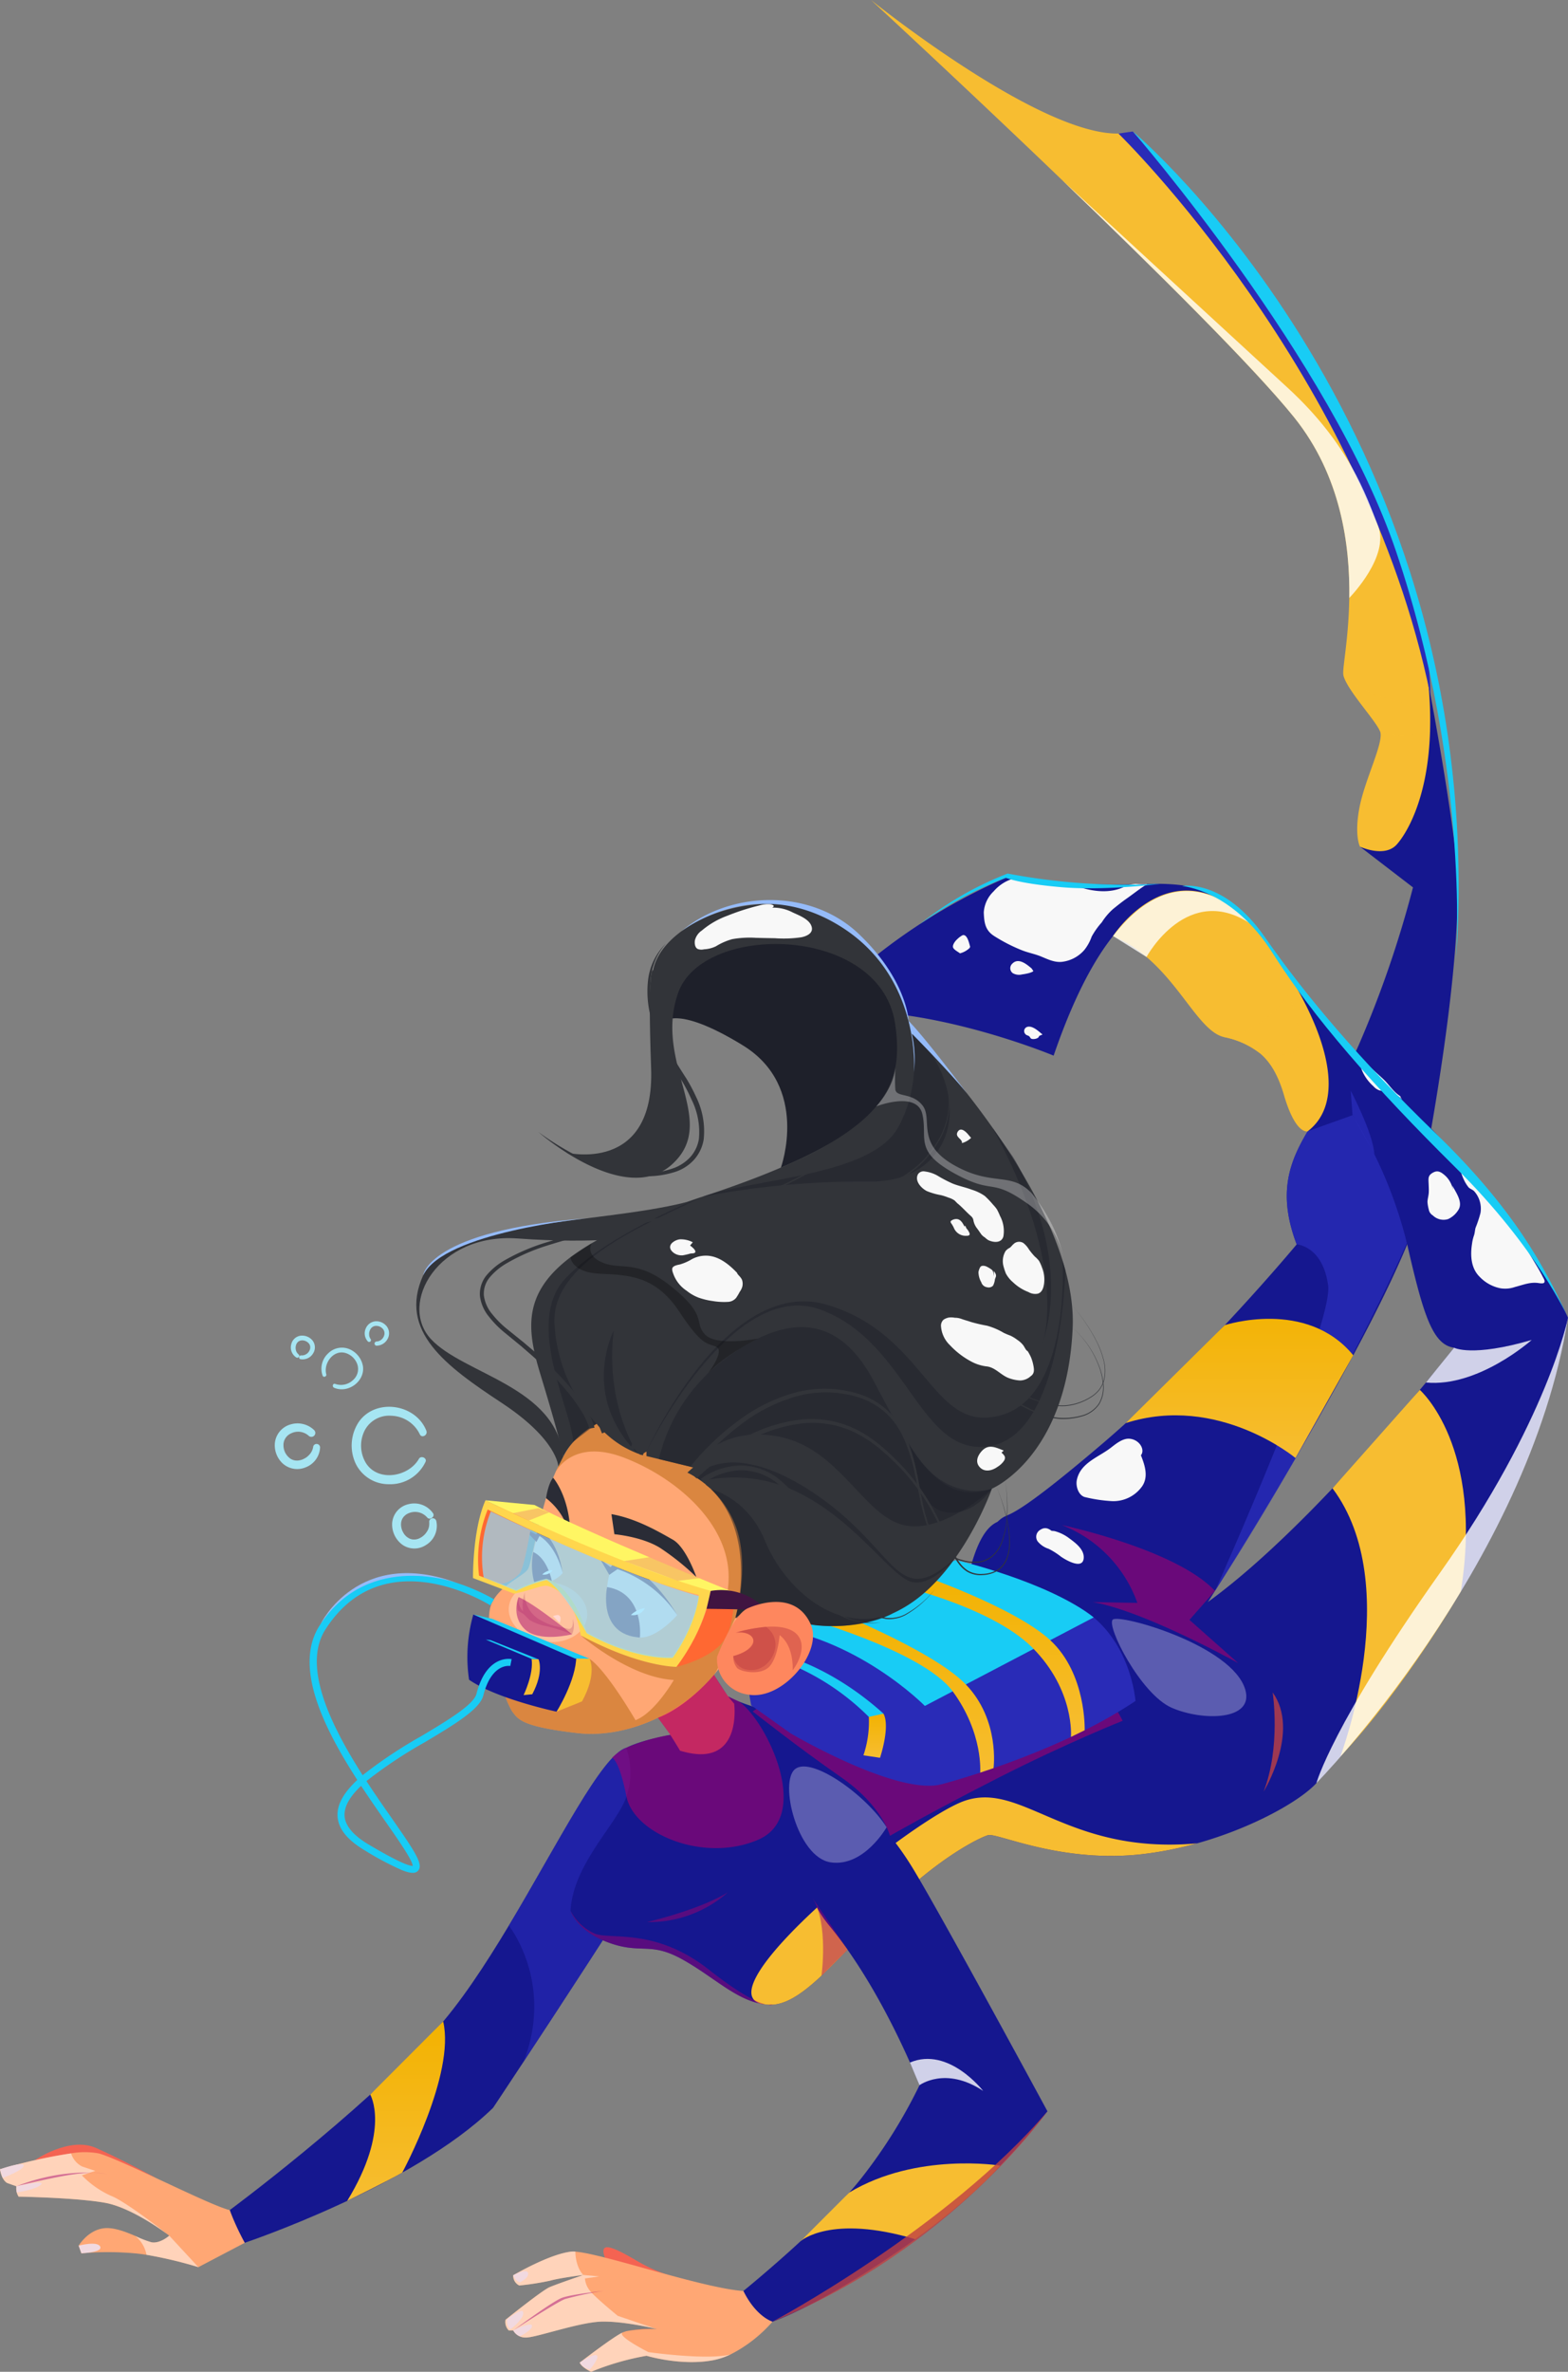 <svg xmlns="http://www.w3.org/2000/svg" xmlns:xlink="http://www.w3.org/1999/xlink" width="333.901" height="504.949" viewBox="0 0 333.901 504.949">
  <rect x="0" y="0" width="333.901" height="504.949" fill="#808080" stroke="none"/>
  <defs>
    <linearGradient id="linear-gradient" x1="8.59" y1="2.415" x2="8.59" y2="1.417" gradientUnits="objectBoundingBox">
      <stop offset="0" stop-color="#4b4eff"/>
      <stop offset="1" stop-color="#15178f"/>
    </linearGradient>
    <linearGradient id="linear-gradient-2" x1="11.877" y1="4.781" x2="11.877" y2="3.534" xlink:href="#linear-gradient"/>
    <linearGradient id="linear-gradient-3" x1="22.543" y1="17.784" x2="22.543" y2="16.869" gradientUnits="objectBoundingBox">
      <stop offset="0" stop-color="#fe875e"/>
      <stop offset="1" stop-color="#ffa774"/>
    </linearGradient>
    <linearGradient id="linear-gradient-4" x1="0.5" x2="0.5" y2="1" gradientUnits="objectBoundingBox">
      <stop offset="0" stop-color="#f2b200"/>
      <stop offset="1" stop-color="#f7bd31"/>
    </linearGradient>
    <linearGradient id="linear-gradient-5" x1="4.374" y1="2.596" x2="4.374" y2="1.471" xlink:href="#linear-gradient"/>
    <linearGradient id="linear-gradient-9" x1="16.858" y1="15.15" x2="16.858" y2="13.979" xlink:href="#linear-gradient-3"/>
    <linearGradient id="linear-gradient-10" x1="800.451" y1="187.715" x2="800.451" y2="187.079" gradientUnits="objectBoundingBox">
      <stop offset="0" stop-color="#401441"/>
      <stop offset="0.485" stop-color="#431844"/>
      <stop offset="0.984" stop-color="#4d244e"/>
      <stop offset="1" stop-color="#4e254f"/>
    </linearGradient>
    <linearGradient id="linear-gradient-11" x1="9.808" y1="10.581" x2="9.808" y2="8.968" xlink:href="#linear-gradient"/>
    <linearGradient id="linear-gradient-12" x1="18.346" y1="7.284" x2="18.346" y2="6.581" xlink:href="#linear-gradient-4"/>
    <linearGradient id="linear-gradient-13" x1="8.122" y1="2.779" x2="8.122" y2="2.148" xlink:href="#linear-gradient-4"/>
    <linearGradient id="linear-gradient-14" x1="9.282" y1="9.026" x2="9.282" y2="7.389" xlink:href="#linear-gradient-4"/>
    <linearGradient id="linear-gradient-15" x1="13.655" y1="4.181" x2="13.655" y2="3.207" xlink:href="#linear-gradient"/>
    <linearGradient id="linear-gradient-16" x1="20.157" y1="21.854" x2="20.157" y2="19.834" xlink:href="#linear-gradient-4"/>
    <linearGradient id="linear-gradient-17" x1="25.08" y1="4.905" x2="25.08" y2="3.914" xlink:href="#linear-gradient-4"/>
    <radialGradient id="radial-gradient" cx="0.511" cy="0.505" r="0.572" gradientTransform="matrix(-0.693, -0.344, -0.254, 0.939, 160.405, 32.984)" gradientUnits="objectBoundingBox">
      <stop offset="0" stop-color="#fff"/>
      <stop offset="1" stop-color="#bf4042"/>
    </radialGradient>
    <radialGradient id="radial-gradient-2" cx="0.5" cy="0.5" r="0.652" gradientTransform="matrix(-0.761, -0.155, -0.091, 0.751, 106.68, 13.723)" gradientUnits="objectBoundingBox">
      <stop offset="0" stop-color="#ff5e42"/>
      <stop offset="1" stop-color="#fff"/>
    </radialGradient>
    <linearGradient id="linear-gradient-19" x1="45.087" y1="19.512" x2="45.087" y2="18.791" xlink:href="#linear-gradient"/>
    <linearGradient id="linear-gradient-20" x1="53.173" y1="49.888" x2="54.241" y2="49.888" gradientTransform="matrix(1, 0, 0, 1, 0, 0)" xlink:href="#radial-gradient"/>
    <linearGradient id="linear-gradient-21" x1="14.405" y1="7.989" x2="14.956" y2="7.989" gradientUnits="objectBoundingBox">
      <stop offset="0" stop-color="#bf4042"/>
      <stop offset="1" stop-color="#fff"/>
    </linearGradient>
    <linearGradient id="linear-gradient-22" x1="176.028" y1="15.275" x2="177.917" y2="15.275" xlink:href="#linear-gradient-21"/>
    <linearGradient id="linear-gradient-23" x1="30.465" y1="33.37" x2="31.178" y2="33.37" gradientTransform="matrix(1, 0, 0, 1, 0, 0)" xlink:href="#radial-gradient"/>
    <linearGradient id="linear-gradient-24" x1="13.123" y1="4.093" x2="13.123" y2="2.956" xlink:href="#linear-gradient-21"/>
    <linearGradient id="linear-gradient-25" x1="28.892" y1="25.329" x2="28.892" y2="24.048" xlink:href="#linear-gradient-21"/>
    <linearGradient id="linear-gradient-26" x1="13.528" y1="4.714" x2="13.528" y2="4.129" xlink:href="#linear-gradient-21"/>
    <linearGradient id="linear-gradient-27" x1="84.067" y1="61.38" x2="84.067" y2="60.512" xlink:href="#linear-gradient-21"/>
    <linearGradient id="linear-gradient-28" x1="33.137" y1="24.934" x2="33.137" y2="24.166" xlink:href="#linear-gradient-21"/>
    <linearGradient id="linear-gradient-29" x1="162.321" y1="863.358" x2="162.321" y2="856.319" gradientTransform="matrix(1, 0, 0, 1, 0, 0)" xlink:href="#radial-gradient"/>
    <linearGradient id="linear-gradient-30" x1="29.175" y1="44.287" x2="29.175" y2="42.304" xlink:href="#linear-gradient-21"/>
    <linearGradient id="linear-gradient-31" x1="30.142" y1="28.771" x2="30.142" y2="27.347" xlink:href="#linear-gradient-21"/>
    <linearGradient id="linear-gradient-32" x1="65.47" y1="52.258" x2="65.47" y2="50.628" xlink:href="#linear-gradient-21"/>
    <linearGradient id="linear-gradient-33" x1="18.96" y1="7.861" x2="19.968" y2="7.861" gradientUnits="objectBoundingBox">
      <stop offset="0" stop-color="#1e202a"/>
      <stop offset="0.006" stop-color="#1e202a"/>
      <stop offset="1" stop-color="#323439"/>
    </linearGradient>
    <linearGradient id="linear-gradient-34" x1="41.332" y1="9.929" x2="41.332" y2="8.939" xlink:href="#linear-gradient-33"/>
    <linearGradient id="linear-gradient-35" x1="8.867" y1="3.367" x2="8.867" y2="2.441" xlink:href="#linear-gradient-33"/>
    <linearGradient id="linear-gradient-36" x1="19.074" y1="7.863" x2="19.074" y2="6.752" xlink:href="#linear-gradient-33"/>
    <linearGradient id="linear-gradient-37" x1="13.223" y1="9.068" x2="14.17" y2="9.068" xlink:href="#linear-gradient-33"/>
    <linearGradient id="linear-gradient-38" x1="16.774" y1="14.523" x2="17.807" y2="14.523" xlink:href="#linear-gradient-33"/>
    <linearGradient id="linear-gradient-39" x1="24.112" y1="13.119" x2="25.312" y2="13.119" xlink:href="#linear-gradient-33"/>
    <linearGradient id="linear-gradient-40" x1="31.816" y1="7.815" x2="32.436" y2="7.815" xlink:href="#linear-gradient-33"/>
    <linearGradient id="linear-gradient-41" x1="10.535" y1="9.36" x2="11.319" y2="9.36" xlink:href="#linear-gradient-33"/>
    <linearGradient id="linear-gradient-42" x1="141.897" y1="15.08" x2="144.162" y2="15.08" xlink:href="#linear-gradient-33"/>
    <linearGradient id="linear-gradient-43" x1="18.442" y1="10.811" x2="19.212" y2="10.811" xlink:href="#linear-gradient-33"/>
    <linearGradient id="linear-gradient-44" x1="49.879" y1="24.302" x2="51.017" y2="24.302" xlink:href="#linear-gradient-33"/>
    <linearGradient id="linear-gradient-45" x1="69.884" y1="8.074" x2="72.299" y2="8.074" xlink:href="#linear-gradient-33"/>
    <linearGradient id="linear-gradient-46" x1="10.079" y1="8.685" x2="10.019" y2="6.802" xlink:href="#linear-gradient-33"/>
    <linearGradient id="linear-gradient-47" x1="9.945" y1="8.522" x2="9.89" y2="6.799" xlink:href="#linear-gradient-33"/>
    <linearGradient id="linear-gradient-48" x1="14.608" y1="8.009" x2="14.57" y2="7.193" xlink:href="#linear-gradient-33"/>
    <linearGradient id="linear-gradient-49" x1="14.551" y1="8.795" x2="14.516" y2="7.968" xlink:href="#linear-gradient-33"/>
    <linearGradient id="linear-gradient-50" x1="13.642" y1="4.312" x2="13.524" y2="3.075" xlink:href="#linear-gradient-33"/>
    <linearGradient id="linear-gradient-51" x1="12.214" y1="4.507" x2="12.117" y2="3.252" xlink:href="#linear-gradient-33"/>
    <linearGradient id="linear-gradient-52" x1="45.113" y1="6.821" x2="44.937" y2="5.819" xlink:href="#linear-gradient-33"/>
    <linearGradient id="linear-gradient-53" x1="19.734" y1="8.906" x2="19.704" y2="8.371" xlink:href="#linear-gradient-33"/>
    <linearGradient id="linear-gradient-54" x1="26.494" y1="9.612" x2="26.46" y2="9.123" xlink:href="#linear-gradient-33"/>
    <linearGradient id="linear-gradient-55" x1="80.195" y1="88.288" x2="81.146" y2="88.288" xlink:href="#linear-gradient-10"/>
    <linearGradient id="linear-gradient-56" x1="45.64" y1="13.686" x2="45.64" y2="12.595" gradientUnits="objectBoundingBox">
      <stop offset="0" stop-color="#ffa774"/>
      <stop offset="1" stop-color="#fe875e"/>
    </linearGradient>
    <linearGradient id="linear-gradient-57" x1="63.872" y1="26.987" x2="63.872" y2="25.713" gradientTransform="matrix(1, 0, 0, 1, 0, 0)" xlink:href="#radial-gradient"/>
    <linearGradient id="linear-gradient-58" x1="103.741" y1="28.411" x2="103.741" y2="27.309" gradientTransform="matrix(1, 0, 0, 1, 0, 0)" xlink:href="#radial-gradient"/>
    <linearGradient id="linear-gradient-59" x1="25.46" y1="14.236" x2="26.549" y2="14.236" gradientUnits="objectBoundingBox">
      <stop offset="0"/>
      <stop offset="1" stop-color="#fff"/>
    </linearGradient>
    <linearGradient id="linear-gradient-60" x1="22.31" y1="8.664" x2="23.594" y2="8.664" gradientUnits="objectBoundingBox">
      <stop offset="0" stop-color="#fff"/>
      <stop offset="1"/>
    </linearGradient>
  </defs>
  <g id="Сгруппировать_2382" data-name="Сгруппировать 2382" transform="translate(-389.236 -12.618)">
    <g id="Сгруппировать_2183" data-name="Сгруппировать 2183" transform="translate(389.236 12.618)">
      <path id="Контур_2827" data-name="Контур 2827" d="M542.914,273.753c-21.357,18.159-18.963,13.454-21.965,16.325l28.4,24.587s9.876,8.109,12.277-1.014c0,0,2.179-3.374,5.644-8.889l.006-.011c.011-.024.036-.042.066-.1a1.366,1.366,0,0,1,.127-.194c4.97-7.939,12.485-20.16,19.952-33.161.165-.3.34-.585.5-.882,8.365-14.58,16.6-30.013,21.068-41.384,0,0,12.372-57.55,9.508-81.524-2.787-23.224-9.928-56.844-10.371-58.914.3,1.967,4.728,31.575,2.54,43.653-2.248,12.5-9.371,14.953-12.522,14.082L609.432,155a229.276,229.276,0,0,1-11.593,33.647c-.827,1.887-1.739,3.641-2.667,5.311C587.7,207.307,578.3,214.2,584.661,231,584.661,231,564.286,255.587,542.914,273.753Z" transform="translate(-308.539 33.926)" fill-rule="evenodd" fill="url(#linear-gradient)"/>
      <path id="Контур_2882" data-name="Контур 2882" d="M567.062,190.966s5.549.282,6.7,8.763c1.147,8.392-23.589,64-24.085,64.988.011-.024.035-.042.066-.1a1.367,1.367,0,0,1,.127-.194c1.4-2.158,9.953-15.419,19.952-33.161.164-.3.34-.585.5-.882,6.7-11.931,14.008-25.817,20.212-39.68,0,0-5.9-30-12.964-36.769C570.1,167.274,560.7,174.17,567.062,190.966Z" transform="translate(-290.94 73.959)" fill="#292bb7" fill-rule="evenodd" opacity="0.8" style="mix-blend-mode: multiply;isolation: isolate"/>
      <path id="Контур_2821" data-name="Контур 2821" d="M419.519,302.8s-6.98-3.832-12.65-6.351-13.024,2.593-13.024,2.593Z" transform="translate(-386.412 160.847)" fill="#f46352" fill-rule="evenodd"/>
      <path id="Контур_2822" data-name="Контур 2822" d="M487.354,316.364a33.444,33.444,0,0,1-11.039-4.025c-5.527-3.253-8.362-4.443-7.1-.866C469.213,311.473,480.534,316.492,487.354,316.364Z" transform="translate(-340.417 169.144)" fill="#f46352" fill-rule="evenodd"/>
      <path id="Контур_2823" data-name="Контур 2823" d="M419.569,341.779s1.753,5.651,3.2,6.955c0,0,35.648-11.937,52.88-28.73,0,0,2.64-3.959,6.518-9.842.079-.127.176-.26.26-.4,3.624-5.5,8.273-12.582,12.855-19.657.789-1.208,1.535-2.363,2.227-3.44.5-.779,1-1.542,1.493-2.309.031-.061.066-.1.1-.163.935-1.44,1.838-2.848,2.719-4.24,11.094-17.389,11.727-36.958,2.169-36.592-5.2,1.571-14.466,20.3-24.985,37.843-5.1,8.5-10.494,16.706-15.861,22.568C446.673,321.706,419.569,341.779,419.569,341.779Z" transform="translate(-370.652 128.749)" fill-rule="evenodd" fill="url(#linear-gradient-2)"/>
      <path id="Контур_2824" data-name="Контур 2824" d="M389.236,300.382c.366,2.411,1.545,2.927,1.545,2.927l1.942.687a3.263,3.263,0,0,0,.481,2.211s12.421.208,18.465,1.321c5.265.977,11.692,5.551,13.258,6.717.229.176.35.266.35.266s-1.909,1.722-3.767,1.411A21.562,21.562,0,0,1,418,314.552c-2.056-.881-4.53-1.835-6.557-1.627-3.482.358-5.454,3.714-5.454,3.714l.577,1.622a65.089,65.089,0,0,1,11.471.019c.781.074,1.572.185,2.39.308a90.41,90.41,0,0,1,11.055,2.627l9.874-5.188a55.1,55.1,0,0,1-3.2-6.955c-4.349-1.048-22.734-10.582-27.811-12.056a16.675,16.675,0,0,0-5.969-.027A112.73,112.73,0,0,0,389.236,300.382Z" transform="translate(-389.236 161.456)" fill-rule="evenodd" fill="url(#linear-gradient-3)"/>
      <path id="Контур_2825" data-name="Контур 2825" d="M446.8,311.658s11.345-20.944,8.72-32.173l-15.536,15.562s4.395,7.409-4.9,22.626C435.084,317.673,443.688,313.454,446.8,311.658Z" transform="translate(-361.146 150.884)" fill-rule="evenodd" fill="url(#linear-gradient-4)"/>
      <path id="Контур_2826" data-name="Контур 2826" d="M456.424,281.2s9.713,12.147,3.129,29a.14.14,0,0,1,.037-.042c.036-.073.132-.206.26-.4,1.434-2.188,7.854-11.96,12.855-19.657.789-1.208,1.535-2.363,2.227-3.44.5-.779,1-1.542,1.493-2.309.031-.061.066-.1.1-.163,5.225-8.236,11.329-27.177,11.329-27.177s-2.74-11.887-6.441-13.654C476.213,244.931,466.944,263.66,456.424,281.2Z" transform="translate(-348.072 128.751)" fill="#292bb7" fill-rule="evenodd" opacity="0.6" style="mix-blend-mode: multiply;isolation: isolate"/>
      <path id="Контур_2828" data-name="Контур 2828" d="M476.483,317.986c-1.9,5.783-11.324,14.259-11.911,24.293l.013.037.108.3c.434,1.035,2.226,4.374,8.028,6.485,6.951,2.535,8.752-.3,15.707,3.585,6.356,3.54,10.953,8.2,16.454,9.368a.662.662,0,0,0,.132.037,11.6,11.6,0,0,0,1.2.177c.086.013.158.018.244.031a7.515,7.515,0,0,0,.974.019.762.762,0,0,1,.156-.011.014.014,0,0,1,.019-.006c3.141-.194,6.4-2.4,10.4-6.149,3.45-3.222,7.47-7.578,12.484-12.769,11.576-11.984,21.057-16.6,22.977-17.164s15.08,5.86,32.176,4.116a74.377,74.377,0,0,0,12.309-2.375c.013.006.018-.006.031,0,12.034-3.364,22.036-9.108,25.414-12.819,4.209-4.612,40.083-42.576,51.591-89.442.774-3.171,1.451-6.389,1.988-9.634,0,0-10.126-25.167-48.141-58.614A123.637,123.637,0,0,1,614.12,138.47a191.58,191.58,0,0,1,9.815,19.392c3.895,9.407.821,15.527-2.4,18.5l9.563-3.422a93.454,93.454,0,0,1,11.576,27.227c3.412,14.92,5.393,21.655,10.052,22.268,0,0-36.087,46.353-60.57,59.308L587.8,279.75a32.449,32.449,0,0,0-5.561-11.789c-4.2-5.351-19.175-11.732-26.746-8.446-7.578,3.267-7.77,27.661-11.445,35.371-3.693,7.718-33.342,8.612-45.921,1.78l1.38,3.042s-1.869,10.208-11.593,8.521l-2.064-3.369s-5.928,1.006-9.429,2.763A15.816,15.816,0,0,1,476.483,317.986Z" transform="translate(-343.08 64.488)" fill-rule="evenodd" fill="url(#linear-gradient-5)"/>
      <path id="Контур_2829" data-name="Контур 2829" d="M488.628,246.423s9.776,7.739,18.76,13.961,10.465,12.521,10.465,12.521,8.828-5.109,23.276-12.453,26.277-12.04,26.277-12.04-6.385-13.711-23.389-21.341S488.628,246.423,488.628,246.423Z" transform="translate(-328.341 117.939)" fill="#a4006d" fill-rule="evenodd" opacity="0.6" style="mix-blend-mode: multiply;isolation: isolate"/>
      <path id="Контур_2830" data-name="Контур 2830" d="M488.06,233.716a35.524,35.524,0,0,0,4.285,6.147s1.914,14.125-11.5,10.01a57.013,57.013,0,0,0-4.733-7.009A111.375,111.375,0,0,0,488.06,233.716Z" transform="translate(-336.009 122.843)" fill="#f46352" fill-rule="evenodd"/>
      <g id="Сгруппировать_2177" data-name="Сгруппировать 2177" transform="translate(159.074 332.132)">
        <path id="Контур_2831" data-name="Контур 2831" d="M497.207,250.3s21.994,12.94,31.7,10.9a19.572,19.572,0,0,0-3.619-19.228c-7.762-9.128-28.944-16.644-34.282-14.6s-2.235,16.936-2.235,16.936Z" transform="translate(-487.876 -213.378)" fill="#292bb7" fill-rule="evenodd"/>
        <path id="Контур_2832" data-name="Контур 2832" d="M527.719,266.4s24.258-6.149,41.694-17.83c0,0-.934-13.326-11.658-19.76s-26.567-10.239-26.567-10.239l-41.37,14s15.8,1.079,32.9,14.632C531.007,253.772,527.719,266.4,527.719,266.4Z" transform="translate(-486.686 -218.569)" fill="#292bb7" fill-rule="evenodd"/>
        <path id="Контур_2833" data-name="Контур 2833" d="M560.513,230.777l-35.956,18.847s-14.691-15-34.739-17.051l41.37-14S550.65,223.072,560.513,230.777Z" transform="translate(-486.686 -218.569)" fill="#18ccf5" fill-rule="evenodd"/>
        <path id="Контур_2834" data-name="Контур 2834" d="M506.779,248.318s2.227-6.583.74-9.4l-3.179-.2a22.384,22.384,0,0,1-1.09,9.071Z" transform="translate(-478.457 -206.222)" fill-rule="evenodd" fill="url(#linear-gradient-4)"/>
        <path id="Контур_2835" data-name="Контур 2835" d="M512.967,244.6a51.75,51.75,0,0,0-23.7-13.553l1.972-.461s11.839,1.619,24.855,13.319Z" transform="translate(-487.027 -211.206)" fill="#18ccf5" fill-rule="evenodd"/>
        <path id="Контур_2836" data-name="Контур 2836" d="M548.323,253.721s.41-12.027-7.333-19.173-28.477-14.214-28.477-14.214l-5.941,2.011s21.56,4.69,30.626,13.8,8.2,19,8.2,19Z" transform="translate(-476.421 -217.488)" fill-rule="evenodd" fill="url(#linear-gradient-4)"/>
        <path id="Контур_2837" data-name="Контур 2837" d="M536.554,259.172s1.406-10.234-5.9-17.822-30.86-16.744-30.86-16.744l-5.688,1.926s27.186,7.341,33.75,16.285,5.852,17.312,5.852,17.312Z" transform="translate(-484.058 -214.87)" fill-rule="evenodd" fill="url(#linear-gradient-4)"/>
      </g>
      <path id="Контур_2838" data-name="Контур 2838" d="M467.993,212.231l-.006.013c-.189.435-.358.834-.516,1.21-2.724,6.659-4.54,17.606-5.262,19.257-.731,1.634-5.727,3.29-7.725,7.27-1.913,3.809.564,13.625,2.527,19.246a19.844,19.844,0,0,0,1.732,3.974c1.322,1.679,1.888,3.206,13.816,4.606,10.573,1.235,22.423-4.266,29.294-12.553a29.958,29.958,0,0,0,2.385-3.3,46.159,46.159,0,0,0,6.072-25.3,34.227,34.227,0,0,0-1.211-7.272,28.672,28.672,0,0,0-11.086-15.8c-5.538-3.993-10.2-5.411-14.108-5.236C475.127,198.746,470.223,207.187,467.993,212.231Z" transform="translate(-349.682 101.158)" fill="#ffa774" fill-rule="evenodd"/>
      <path id="Контур_2839" data-name="Контур 2839" d="M466.771,212.226c.2-.4,3.9-7.16,14.587-3.05,11,4.219,22.263,13.875,22.263,25.369s-8.984,18.041-12.29,18.562-19.213-6.1-19.213-6.1,10.336,8.976,19.831,9.489c0,0-4.006,6.985-8.162,8.563,0,0-6.028-10.463-9.8-13.085l-18.2,7.251a19.845,19.845,0,0,0,1.732,3.974c1.322,1.679,1.888,3.206,13.816,4.606,10.573,1.235,22.423-4.266,29.294-12.553a14.5,14.5,0,0,0,.753-1.348,42.851,42.851,0,0,1,3.667-10.592c1.846-3.89,3.24-11.429,4.036-16.664.5-3.25.772-5.609.772-5.609l-1.984-1.663-25.193-21.041C473.906,198.741,469,207.181,466.771,212.226Z" transform="translate(-348.461 101.163)" fill="#b7670c" fill-rule="evenodd" opacity="0.5" style="mix-blend-mode: multiply;isolation: isolate"/>
      <path id="Контур_2840" data-name="Контур 2840" d="M462.847,207.7s3.759,4.232,3.667,12.795a13.949,13.949,0,0,0-5.175-8.441S461.765,208.977,462.847,207.7Z" transform="translate(-345.06 106.904)" fill="#2a2c36" fill-rule="evenodd"/>
      <path id="Контур_2841" data-name="Контур 2841" d="M469.973,212.509l.629,4.274s5.872.5,9.731,2.908a54.011,54.011,0,0,1,7.725,6.2s-2.174-6.341-5.022-7.955C479.773,216.084,475.134,213.406,469.973,212.509Z" transform="translate(-339.771 109.85)" fill="#2a2c36" fill-rule="evenodd"/>
      <path id="Контур_2842" data-name="Контур 2842" d="M457.648,314.921a2.293,2.293,0,0,0,1.3,2.169,58.676,58.676,0,0,0,6.575-1.03c1.95-.566,7.06-1.211,7.06-1.211s-5.572,1.9-7.2,2.6-9.376,6.938-9.376,6.938a2.57,2.57,0,0,0,.694,2.271l.956,0a2.95,2.95,0,0,0,2.679,1.511c2.034.052,11.052-3.158,15.859-3.379,4.516-.187,11.081,1.339,11.89,1.534l.079.024a1.176,1.176,0,0,1-.152,0,1.214,1.214,0,0,1-.193-.008,27.56,27.56,0,0,0-5.733.41c-.1.023-.218.042-.3.06-.14.035-.285.084-.413.126a3.53,3.53,0,0,0-.431.163c-2.084.953-9.126,6.412-9.126,6.412.423,1.061,2.424,1.959,2.424,1.959a56.277,56.277,0,0,1,11.8-3.417s7.478,2.271,14.32.921a15.1,15.1,0,0,0,3.519-1.187l.018-.006a29.677,29.677,0,0,0,8.958-6.983,15.343,15.343,0,0,0-6.2-6.535c-8.7-.614-29.859-7.95-35.777-8.378l-.024-.011a4.489,4.489,0,0,0-.884.01C465.232,310.43,457.648,314.921,457.648,314.921Z" transform="translate(-348.362 169.487)" fill-rule="evenodd" fill="url(#linear-gradient-9)"/>
      <path id="Контур_2843" data-name="Контур 2843" d="M556.608,137.256c.321.6.658,1.195,1.008,1.764C557.164,138.2,556.815,137.6,556.608,137.256Z" transform="translate(-286.692 63.744)" fill-rule="evenodd" fill="url(#linear-gradient-10)"/>
      <path id="Контур_2844" data-name="Контур 2844" d="M593.06,142.314s-24.985-35.395-45.365,24.05c0,0-28.894-12.1-50.885-8.96,0,0,14.072-17.327,40.731-28.906a196.758,196.758,0,0,0,30.613,1.309C583.982,129.338,589,135.779,593.06,142.314Z" transform="translate(-323.328 58.379)" fill-rule="evenodd" fill="url(#linear-gradient-11)"/>
      <path id="Контур_2845" data-name="Контур 2845" d="M536.211,139.87a26.846,26.846,0,0,1,7.11,4.448l.011.006c7.658,6.526,11.48,15.836,16.46,17.049a18.059,18.059,0,0,1,7.6,3.379c2.219,1.826,3.927,4.577,5.22,9,2.5,8.526,5.03,7.691,5.03,7.691,6.946-5.267,5.433-16.552-1.942-29.857a73.182,73.182,0,0,0-9.805-14.042s-.092-.121-.279-.323c-.81-.86-1.5-1.527-2.055-2.03-.126-.11-.242-.213-.368-.321-.7-.606-1.089-.881-1.089-.881-14.472-10.811-25.153,4.757-25.856,5.828C536.24,139.839,536.222,139.845,536.211,139.87Z" transform="translate(-299.188 59.412)" fill-rule="evenodd" fill="url(#linear-gradient-12)"/>
      <path id="Контур_2846" data-name="Контур 2846" d="M504.25,12.618c1.124,1.05,20.083,18.551,40.685,38.332l0,.018a.308.308,0,0,1,.1.079c19.659,18.881,40.767,39.794,49.307,50.414,10.021,12.468,11.921,27.325,11.756,38.451l-.007.011c-.118,8.62-1.484,14.991-1.263,16.3.5,2.979,6.975,9.818,7.836,12.113s-3.23,10.145-4.391,16.167.1,8.365.1,8.365,5.238,2.448,7.833-.46c1.667-1.843,6.631-9.1,7.086-24.066,0,0,0-.048,0-.139.25-8.462-.931-19.384-4.956-33.173-11.169-38.324-58.317-94.424-58.317-94.424C544.975,45.138,505.871,13.916,504.25,12.618Z" transform="translate(-318.77 -12.618)" fill-rule="evenodd" fill="url(#linear-gradient-13)"/>
      <path id="Контур_2847" data-name="Контур 2847" d="M540,29.971l-3.079.445s52.334,50.88,66.4,119.451C603.325,149.867,605.718,102.859,540,29.971Z" transform="translate(-298.752 -1.986)" fill="#292bb7" fill-rule="evenodd"/>
      <path id="Контур_2848" data-name="Контур 2848" d="M490.251,293.779a.66.66,0,0,0,.132.037c.485.092.95.158,1.442.208,3.522.315,7.067-1.95,11.553-6.147,3.45-3.222,7.47-7.578,12.484-12.769,11.576-11.984,21.057-16.6,22.977-17.164s15.08,5.86,32.176,4.116a74.38,74.38,0,0,0,12.309-2.375c-28.483,2.554-37.738-14.242-50.556-8.623S479.495,290.044,490.251,293.779Z" transform="translate(-328.449 132.76)" fill-rule="evenodd" fill="url(#linear-gradient-14)"/>
      <path id="Контур_2849" data-name="Контур 2849" d="M512.957,251.615s4.583,2.684,10.378,12.1,28.814,51.964,28.814,51.964a138.008,138.008,0,0,1-30.021,28.546C503.3,357.34,493.6,360.466,493.6,360.466s-3.459-.979-6.2-6.541c0,0,17.21-13.956,25.14-24.035A109.64,109.64,0,0,0,524.9,310.126s-7.649-19.915-19.115-33.847C492.3,259.894,512.957,251.615,512.957,251.615Z" transform="translate(-329.096 133.809)" fill-rule="evenodd" fill="url(#linear-gradient-15)"/>
      <path id="Контур_2850" data-name="Контур 2850" d="M537.45,298.689s-17.812-2.9-32.145,5.735l-10.353,10.355s6.343-5.81,24.4-.427C519.351,314.352,530.031,306.9,537.45,298.689Z" transform="translate(-324.467 162.363)" fill-rule="evenodd" fill="url(#linear-gradient-16)"/>
      <path id="Контур_2851" data-name="Контур 2851" d="M566.867,274.134s13.809-36.4-1.677-57.073l18.593-20.955s13.672,11.95,8.734,42.886C592.517,238.992,580.67,259.512,566.867,274.134Z" transform="translate(-281.434 99.8)" fill-rule="evenodd" fill="url(#linear-gradient-17)"/>
      <path id="Контур_2852" data-name="Контур 2852" d="M574.028,216.358s-16.452-13.727-36.134-7.443l21.076-20.842s17.4-5.731,27.359,6.415Z" transform="translate(-298.157 94.051)" fill-rule="evenodd" fill="url(#linear-gradient-4)"/>
      <path id="Контур_2853" data-name="Контур 2853" d="M484.38,229.866s-4.2,4.89-7.952,4.782-6.291-3.7-6.833-6.107a17.587,17.587,0,0,1,.313-7.244l2.2-2.042S479.969,222.846,484.38,229.866Z" transform="translate(-340.166 113.983)" fill="#ffd7d0" fill-rule="evenodd"/>
      <path id="Контур_2854" data-name="Контур 2854" d="M484.9,230.369a25.113,25.113,0,0,0-12.716-9.781l-1.756,1.211-1.947-3.364,2.222,1.721,1.637-1.688S479.059,220.478,484.9,230.369Z" transform="translate(-340.685 113.481)" fill="#6d2542" fill-rule="evenodd"/>
      <path id="Контур_2855" data-name="Контур 2855" d="M465.984,223.337a6.222,6.222,0,0,1-2.937,1.9,20.618,20.618,0,0,1-2.945.624,16.687,16.687,0,0,1,.66-10.553S464.983,216.615,465.984,223.337Z" transform="translate(-346.167 111.562)" fill="#ffd7d0" fill-rule="evenodd"/>
      <path id="Контур_2856" data-name="Контур 2856" d="M466.751,223.957s-1.159-5.549-4.935-7.889l-.642,1.279-2.893-3.054,2.819,1.416.821-1.206S465.686,216.788,466.751,223.957Z" transform="translate(-346.934 110.942)" fill="#6d2542" fill-rule="evenodd"/>
      <path id="Контур_2857" data-name="Контур 2857" d="M469.364,228.486a4.422,4.422,0,0,1-.15,3.272,39.687,39.687,0,0,0-5.4-1.716,10.949,10.949,0,0,1-3.67-1.345l-1.232-1.237-1.2-.739a4.228,4.228,0,0,1,.124-2.879,3.73,3.73,0,0,0,.945,3.046,9.3,9.3,0,0,1,.353-4.051,6.387,6.387,0,0,0,2.809,5.565c3.083,1.942,4.782,1.695,6.272,2.156S469.364,228.486,469.364,228.486Z" transform="translate(-347.398 116.178)" fill-rule="evenodd" opacity="0.5" fill="url(#radial-gradient)" style="mix-blend-mode: multiply;isolation: isolate"/>
      <path id="Контур_2858" data-name="Контур 2858" d="M456.471,226.563c-.547,3.482,2.727,6.888,7.31,7.607s8.742-1.524,9.289-5.006-2.729-6.888-7.312-7.607S457.016,223.079,456.471,226.563Z" transform="translate(-348.08 115.311)" fill-rule="evenodd" opacity="0.3" fill="url(#radial-gradient-2)" style="mix-blend-mode: multiply;isolation: isolate"/>
      <path id="Контур_2859" data-name="Контур 2859" d="M469.279,231.376s-7.989-6.51-11.373-7.915c0,0-1.722,3.916,1.3,6.825S469.279,231.376,469.279,231.376Z" transform="translate(-347.463 116.56)" fill="#a4006d" fill-rule="evenodd" opacity="0.47" style="mix-blend-mode: multiply;isolation: isolate"/>
      <path id="Контур_2860" data-name="Контур 2860" d="M463.7,227.525s.889-2.5-1.442-1.443Z" transform="translate(-344.497 118.006)" fill="#ffd7d0" fill-rule="evenodd"/>
      <path id="Контур_2861" data-name="Контур 2861" d="M476.468,232.885s1.05-9.445-6.983-10.752C469.485,222.133,467.315,232.254,476.468,232.885Z" transform="translate(-340.207 115.746)" fill="#6d2542" fill-rule="evenodd"/>
      <path id="Контур_2862" data-name="Контур 2862" d="M463.715,223.7s-.856-4.785-3.958-6.189a13.949,13.949,0,0,0,.381,7A6.181,6.181,0,0,0,463.715,223.7Z" transform="translate(-346.203 112.912)" fill="#6d2542" fill-rule="evenodd"/>
      <path id="Контур_2863" data-name="Контур 2863" d="M475.529,224.908a2.775,2.775,0,0,1-2.987,1.471A5.573,5.573,0,0,1,475.529,224.908Z" transform="translate(-338.197 117.446)" fill="#fff" fill-rule="evenodd"/>
      <path id="Контур_2864" data-name="Контур 2864" d="M463.022,219.91a2.146,2.146,0,0,1-2.18.914A3.049,3.049,0,0,1,463.022,219.91Z" transform="translate(-345.365 114.384)" fill="#fff" fill-rule="evenodd"/>
      <g id="Сгруппировать_2178" data-name="Сгруппировать 2178" transform="translate(99.531 343.715)">
        <path id="Контур_2865" data-name="Контур 2865" d="M474.136,234.623s1.4,5.478-4.2,11.823c0,0-12.745-2.7-18.628-6.8a33,33,0,0,1,.908-13.892Z" transform="translate(-450.954 -225.752)" fill-rule="evenodd" fill="url(#linear-gradient-19)"/>
        <path id="Контур_2866" data-name="Контур 2866" d="M466.923,231.253l2.817.545s1.745,2.983-1.588,9.092l-5.425,2.185S466.938,236.381,466.923,231.253Z" transform="translate(-443.741 -222.381)" fill="#f7bd31" fill-rule="evenodd"/>
        <path id="Контур_2867" data-name="Контур 2867" d="M476.473,235.169l-20.728-8.5-4.006-.914,21.663,9.377Z" transform="translate(-450.473 -225.752)" fill="#18ccf5" fill-rule="evenodd"/>
        <path id="Контур_2868" data-name="Контур 2868" d="M461.56,231.713s1.218,2.622-1.342,7.434l-1.845.179s2.206-4.519,1.7-7.712Z" transform="translate(-446.409 -222.159)" fill="#f7bd31" fill-rule="evenodd"/>
        <path id="Контур_2869" data-name="Контур 2869" d="M463.134,233.176l-9.751-4.107,1.017.116,10.215,4.089Z" transform="translate(-449.465 -223.719)" fill="#18ccf5" fill-rule="evenodd"/>
      </g>
      <g id="Сгруппировать_2179" data-name="Сгруппировать 2179" transform="translate(65.932 335.287)">
        <path id="Контур_2870" data-name="Контур 2870" d="M441.917,279.211c-3.94-2.34-5.854-4.836-5.857-7.63,0-2.543,1.661-5.014,4.212-7.394-7.147-11.086-13.622-24.113-8.047-32.842,13.008-20.366,36.917-5.757,37.161-5.607l-.8,1.268c-.927-.576-22.881-13.992-35.1,5.146-5.044,7.9,1.222,20.529,7.926,31.023a98.117,98.117,0,0,1,12.459-8.3c5.5-3.285,11.187-6.685,11.787-9.045,2.124-8.357,7.262-7.415,7.481-7.372l-.29,1.469c-.161-.031-3.985-.642-5.74,6.272-.753,2.959-6.185,6.2-12.472,9.961a96.981,96.981,0,0,0-12.416,8.267c1.864,2.858,3.727,5.528,5.359,7.87,5.114,7.331,6.82,9.932,5.622,11.223-.516.555-1.38.682-3.451-.147A62.9,62.9,0,0,1,441.917,279.211Zm4.436-6.06c-1.651-2.367-3.466-4.97-5.267-7.71-2.155,2.045-3.533,4.109-3.532,6.138,0,2.192,1.729,4.327,5.125,6.346,6.947,4.127,8.863,4.6,9.389,4.549C452.062,281.335,449.035,277,446.353,273.151Z" transform="translate(-430.12 -220.526)" fill="#18ccf5"/>
      </g>
      <path id="Контур_2871" data-name="Контур 2871" d="M470.053,251.368s1.482.292,3.072,8.263,16.533,14.216,28.1,9.174,1.69-25.343-4.107-29.383l-2.356-1.111-2.993-4.6s-5.58,6.781-11.948,9.149l2.664,3.641a41.247,41.247,0,0,0-9.429,2.763A11.364,11.364,0,0,0,470.053,251.368Z" transform="translate(-339.722 122.843)" fill="#a4006d" fill-rule="evenodd" opacity="0.6" style="mix-blend-mode: multiply;isolation: isolate"/>
      <path id="Контур_2872" data-name="Контур 2872" d="M498.424,279.725s1.547-11.045-1.884-16.517l7.438,10.976Z" transform="translate(-323.494 140.912)" fill="#a4006d" fill-rule="evenodd" opacity="0.47" style="mix-blend-mode: multiply;isolation: isolate"/>
      <path id="Контур_2873" data-name="Контур 2873" d="M491.4,277.278c-.218.013-.442.036-.666.06a1.567,1.567,0,0,0,.822-.071A.76.76,0,0,0,491.4,277.278Z" transform="translate(-327.05 149.525)" fill="#a4006d" fill-rule="evenodd"/>
      <path id="Контур_2874" data-name="Контур 2874" d="M464.58,264.873l.108.3c.434,1.035,2.226,4.374,8.028,6.485,6.951,2.535,8.752-.3,15.707,3.585,6.356,3.54,10.953,8.2,16.454,9.368a.662.662,0,0,0,.132.037,11.6,11.6,0,0,0,1.2.177c-1.676-.373-5.207-1.934-12.166-7.412-11.31-8.905-20.684-6.372-24.211-7.644A10.538,10.538,0,0,1,464.58,264.873Z" transform="translate(-343.075 141.932)" fill="#a4006d" fill-rule="evenodd" opacity="0.47" style="mix-blend-mode: multiply;isolation: isolate"/>
      <path id="Контур_2875" data-name="Контур 2875" d="M491.916,262.423a25.3,25.3,0,0,1-17.249,6.347S485.693,266.243,491.916,262.423Z" transform="translate(-336.895 140.431)" fill="#a4006d" fill-rule="evenodd" opacity="0.47" style="mix-blend-mode: multiply;isolation: isolate"/>
      <path id="Контур_2876" data-name="Контур 2876" d="M511.421,290.024s5.512-4.119,13.551,1.208c0,0-7.362-9.541-15.578-6.033Z" transform="translate(-315.618 153.911)" fill-rule="evenodd" opacity="0.8" fill="url(#linear-gradient-20)" style="mix-blend-mode: multiply;isolation: isolate"/>
      <path id="Контур_2877" data-name="Контур 2877" d="M491.241,336.128s37.367-19.937,58.551-44.789C549.792,291.339,529.436,320.638,491.241,336.128Z" transform="translate(-326.74 158.147)" fill-rule="evenodd" opacity="0.8" fill="url(#linear-gradient-21)" style="mix-blend-mode: multiply;isolation: isolate"/>
      <path id="Контур_2878" data-name="Контур 2878" d="M567.015,243.354s-19.958-11.108-30.968-13l9.481.169a27.785,27.785,0,0,0-16.077-16.573s24.19,5.094,32.6,14.009l-5.427,6.18Z" transform="translate(-303.33 110.731)" fill="#a4006d" fill-rule="evenodd" opacity="0.6" style="mix-blend-mode: multiply;isolation: isolate"/>
      <path id="Контур_2879" data-name="Контур 2879" d="M556.094,257.157s7.849-12.808,1.924-21.113C558.018,236.044,559.8,247.581,556.094,257.157Z" transform="translate(-287.007 124.269)" fill-rule="evenodd" opacity="0.8" fill="url(#linear-gradient-22)" style="mix-blend-mode: multiply;isolation: isolate"/>
      <path id="Контур_2880" data-name="Контур 2880" d="M583.521,191.162s3.745,2.076,16.52-1.648c0,0-11.366,10.145-22.511,9.057Z" transform="translate(-273.873 95.761)" fill-rule="evenodd" opacity="0.8" fill="url(#linear-gradient-23)" style="mix-blend-mode: multiply;isolation: isolate"/>
      <path id="Контур_2881" data-name="Контур 2881" d="M616.64,186.583s-4.324,21.955-27.277,54.324-26.3,44.752-26.3,44.752S608.142,239.709,616.64,186.583Z" transform="translate(-282.739 93.966)" fill-rule="evenodd" opacity="0.8" fill="url(#linear-gradient-24)" style="mix-blend-mode: multiply;isolation: isolate"/>
      <path id="Контур_2883" data-name="Контур 2883" d="M550.834,152.985a18.059,18.059,0,0,1,7.6,3.379c.321.085,6,1.5,7.931-.743,1.988-2.3-1.676-11.745-1.676-11.745S558.649,152.472,550.834,152.985Z" transform="translate(-290.229 67.8)" fill="#f7bd31" fill-rule="evenodd" opacity="0.8" style="mix-blend-mode: multiply;isolation: isolate"/>
      <path id="Контур_2884" data-name="Контур 2884" d="M543.333,144.282s8.844-16.336,22.573-6.785c0,0-14.15-17.757-29.7,2.327Z" transform="translate(-299.189 59.453)" fill-rule="evenodd" opacity="0.8" fill="url(#linear-gradient-25)" style="mix-blend-mode: multiply;isolation: isolate"/>
      <path id="Контур_2885" data-name="Контур 2885" d="M566.619,101.665c.5,2.979,6.975,9.818,7.836,12.113,4.2,2.017,10.629.006,10.629.006s0-.048,0-.139c-.071-.824-.748-4.844-7.307-6.381A24.484,24.484,0,0,1,566.619,101.665Z" transform="translate(-280.558 41.939)" fill="#f7bd31" fill-rule="evenodd" opacity="0.8" style="mix-blend-mode: multiply;isolation: isolate"/>
      <path id="Контур_2886" data-name="Контур 2886" d="M577.466,80.563C564.781,68.909,531.6,38.345,529.541,36.447c19.659,18.881,40.767,39.794,49.307,50.414,10.021,12.468,11.921,27.325,11.756,38.451.339-.345,8.641-8.944,6.122-15.328C594.171,103.46,590.569,92.6,577.466,80.563Z" transform="translate(-303.275 1.981)" fill-rule="evenodd" opacity="0.8" fill="url(#linear-gradient-26)" style="mix-blend-mode: multiply;isolation: isolate"/>
      <path id="Контур_2887" data-name="Контур 2887" d="M567.984,161.83l-.393-5.225s4.74,8.918,5.049,13.553Z" transform="translate(-279.963 75.599)" fill="#292bb7" fill-rule="evenodd" opacity="0.8" style="mix-blend-mode: multiply;isolation: isolate"/>
      <path id="Контур_2888" data-name="Контур 2888" d="M407.072,307.8a6.645,6.645,0,0,1,2.427,4.036,90.41,90.41,0,0,1,11.055,2.627l-6.206-6.705s-1.909,1.722-3.767,1.411A21.562,21.562,0,0,1,407.072,307.8Z" transform="translate(-378.308 168.207)" fill-rule="evenodd" opacity="0.5" fill="url(#linear-gradient-27)" style="mix-blend-mode: multiply;isolation: isolate"/>
      <path id="Контур_2889" data-name="Контур 2889" d="M389.236,300.287c.366,2.411,1.545,2.927,1.545,2.927l1.942.687a3.263,3.263,0,0,0,.481,2.211s12.421.208,18.465,1.321c5.265.977,11.692,5.551,13.258,6.717-1.693-1.335-9.134-7.086-12.039-8.21a20.027,20.027,0,0,1-6.215-4.362l2.872-.951-2.832-.939a4.7,4.7,0,0,1-2.338-2.793A112.732,112.732,0,0,0,389.236,300.287Z" transform="translate(-389.236 161.55)" fill-rule="evenodd" opacity="0.5" fill="url(#linear-gradient-28)" style="mix-blend-mode: multiply;isolation: isolate"/>
      <path id="Контур_2890" data-name="Контур 2890" d="M477.894,320.073a27.56,27.56,0,0,0-5.733.41A41.485,41.485,0,0,1,477.894,320.073Z" transform="translate(-338.43 175.747)" fill-rule="evenodd" opacity="0.5" fill="url(#linear-gradient-29)" style="mix-blend-mode: multiply;isolation: isolate"/>
      <path id="Контур_2891" data-name="Контур 2891" d="M474.918,320.54c-2.084.953-9.126,6.412-9.126,6.412.423,1.061,2.424,1.959,2.424,1.959a56.277,56.277,0,0,1,11.8-3.417s7.478,2.271,14.32.921a15.1,15.1,0,0,0,3.519-1.187c-5.086,1.263-17.451-.508-17.451-.508S473.6,321.288,474.918,320.54Z" transform="translate(-342.332 176.038)" fill-rule="evenodd" opacity="0.5" fill="url(#linear-gradient-30)" style="mix-blend-mode: multiply;isolation: isolate"/>
      <path id="Контур_2892" data-name="Контур 2892" d="M475.945,313.257l-3.359-.308s-5.572,1.9-7.2,2.6-9.376,6.938-9.376,6.938a2.57,2.57,0,0,0,.694,2.271l.956,0a2.95,2.95,0,0,0,2.679,1.511c2.034.052,11.052-3.158,15.859-3.379,4.516-.187,11.081,1.339,11.89,1.534l-8.178-2.775s-5.041-4.106-6.014-5.457a4.7,4.7,0,0,1-.971-2.5Z" transform="translate(-348.362 171.387)" fill-rule="evenodd" opacity="0.5" fill="url(#linear-gradient-31)" style="mix-blend-mode: multiply;isolation: isolate"/>
      <path id="Контур_2893" data-name="Контур 2893" d="M457,314.921a2.293,2.293,0,0,0,1.3,2.169,58.676,58.676,0,0,0,6.575-1.03c1.95-.566,7.06-1.211,7.06-1.211-1.74-1.813-1.7-4.972-1.7-4.972l-.024-.011a4.489,4.489,0,0,0-.884.01C464.587,310.43,457,314.921,457,314.921Z" transform="translate(-347.717 169.487)" fill-rule="evenodd" opacity="0.5" fill="url(#linear-gradient-32)" style="mix-blend-mode: multiply;isolation: isolate"/>
      <path id="Контур_2894" data-name="Контур 2894" d="M457.013,323.465s9.1-5.928,10.977-6.664a69.986,69.986,0,0,1,8.27-1.755s-6.8.727-8.844,1.468S457.013,323.465,457.013,323.465Z" transform="translate(-347.711 172.672)" fill="#a4006d" fill-rule="evenodd" opacity="0.47" style="mix-blend-mode: multiply;isolation: isolate"/>
      <path id="Контур_2895" data-name="Контур 2895" d="M458.455,322s2.729-1.416,2.54-2.28-3.982,1.019-3.982,1.019A2.639,2.639,0,0,0,458.455,322Z" transform="translate(-347.711 175.397)" fill="#f1d9e0" fill-rule="evenodd" style="mix-blend-mode: soft-light;isolation: isolate"/>
      <path id="Контур_2896" data-name="Контур 2896" d="M456.972,321.57s3.27-2.525,2.577-3.77c-.345-.618-3.338,1.643-3.338,1.643S455.985,321.025,456.972,321.57Z" transform="translate(-348.216 174.293)" fill="#f1d9e0" fill-rule="evenodd" style="mix-blend-mode: soft-light;isolation: isolate"/>
      <path id="Контур_2897" data-name="Контур 2897" d="M458.466,314.8s1.961-.892,1.709-1.977-3.172.5-3.172.5S457.463,314.655,458.466,314.8Z" transform="translate(-347.717 171.078)" fill="#f1d9e0" fill-rule="evenodd" style="mix-blend-mode: soft-light;isolation: isolate"/>
      <path id="Контур_2898" data-name="Контур 2898" d="M465.792,325.124s3.132-2.084,3.661-1.5-1.48,2.95-1.48,2.95A3.059,3.059,0,0,1,465.792,325.124Z" transform="translate(-342.332 177.865)" fill="#f1d9e0" fill-rule="evenodd" style="mix-blend-mode: soft-light;isolation: isolate"/>
      <path id="Контур_2899" data-name="Контур 2899" d="M391.4,302.346s9.528-2.387,13.714-2.724a17.9,17.9,0,0,1,5.928.2S402.554,297.974,391.4,302.346Z" transform="translate(-387.911 163.106)" fill="#a4006d" fill-rule="evenodd" opacity="0.47" style="mix-blend-mode: multiply;isolation: isolate"/>
      <path id="Контур_2900" data-name="Контур 2900" d="M391.482,302.847s4.127-.593,5.178-1.682-5.262.368-5.262.368Z" transform="translate(-387.911 163.919)" fill="#f1d9e0" fill-rule="evenodd" style="mix-blend-mode: soft-light;isolation: isolate"/>
      <path id="Контур_2901" data-name="Контур 2901" d="M389.809,301.253s4.569-1.695,4.475-2.651-5.048.813-5.048.813Z" transform="translate(-389.236 162.423)" fill="#f1d9e0" fill-rule="evenodd" style="mix-blend-mode: soft-light;isolation: isolate"/>
      <path id="Контур_2902" data-name="Контур 2902" d="M400.2,310.861s4.622-.161,4.012-1.424-4.59-.2-4.59-.2Z" transform="translate(-382.872 168.856)" fill="#f1d9e0" fill-rule="evenodd" style="mix-blend-mode: soft-light;isolation: isolate"/>
      <path id="Контур_2904" data-name="Контур 2904" d="M514.2,258.757s-4.833,8.529-11.924,7.475-11.036-17.109-7.56-19.866S509.791,251.855,514.2,258.757Z" transform="translate(-325.395 130.258)" fill="#fff" fill-rule="evenodd" opacity="0.3" style="mix-blend-mode: soft-light;isolation: isolate"/>
      <path id="Контур_2905" data-name="Контур 2905" d="M564.471,241.439c1.879,6.572-9.1,6.694-15.69,3.816s-14.021-17.514-12.527-18.773S561.763,231.972,564.471,241.439Z" transform="translate(-299.281 118.318)" fill="#fff" fill-rule="evenodd" opacity="0.3" style="mix-blend-mode: soft-light;isolation: isolate"/>
      <g id="Сгруппировать_2180" data-name="Сгруппировать 2180" transform="translate(88.645 192.467)">
        <path id="Контур_2906" data-name="Контур 2906" d="M501.863,186.022s6.252-17.246-8.149-26.062-16.89-4.846-16.89-4.846,2.908-24.08,26.525-19.109,25.49,16.1,25.816,27.169S504.853,184.78,501.863,186.022Z" transform="translate(-424.218 -129.903)" fill-rule="evenodd" fill="url(#linear-gradient-33)"/>
        <path id="Контур_2907" data-name="Контур 2907" d="M482.512,140.708s-1.255-1.767-.437,20.873-18.059,17.954-18.059,17.954,22.8,12.572,25.395-3.988C491.362,163.087,481.507,158.14,482.512,140.708Z" transform="translate(-432.066 -126.627)" fill-rule="evenodd" fill="url(#linear-gradient-34)"/>
        <path id="Контур_2908" data-name="Контур 2908" d="M466.185,249.632s-.39-2.924-4.838-17.5-4.43-25.087,34.51-37.866,43.025-22.89,41.022-36.738c-3.058-21.153-40.922-21.752-46.224-6.623s8.884,27.265-1.292,36.483-28.48-6.909-28.48-6.909,20.425,15.616,28.3,5.078-6.61-24.842-3.833-39.517,44.853-26.978,54.812,12.313c0,0,35.709,36.3,34.516,63.82s-17.2,34.263-17.2,34.263-5.3,15.13-15.695,23.255-22.86,5.659-22.86,5.659-7.154-7.912-16.069-1.387c0,0,3.119-10.582.227-19.113a21.088,21.088,0,0,0-10.444-11.843l1.226-1.106-9.947-2.413,0-.955-1.109.685a21.247,21.247,0,0,1-9.508-6.591S468.326,245.16,466.185,249.632Z" transform="translate(-434.902 -131.965)" fill-rule="evenodd" fill="url(#linear-gradient-35)"/>
        <path id="Контур_2909" data-name="Контур 2909" d="M474.451,227.575s-.156-5.673-12.013-13.493-22.166-15.291-16.756-27.209,37.2-10.8,55.979-15.543l-10.355,7.317s-8.457,1.637-25.485.4-25.482,13.892-18.5,21.416,26.719,10.091,28.164,25.048Z" transform="translate(-444.204 -107.846)" fill-rule="evenodd" fill="url(#linear-gradient-36)"/>
        <path id="Контур_2910" data-name="Контур 2910" d="M476.235,215.913a37.384,37.384,0,0,1,13.788-21.086c11.542-8.7,23.531-11.429,31.934,4.412s14.061,26.861,25.192,22.981c0,0-10.587,9.941-19.06,7.67s-13.553-16.441-26.567-18.815-17.986,6.609-17.986,6.609Z" transform="translate(-424.579 -97.743)" fill-rule="evenodd" opacity="0.5" fill="url(#linear-gradient-37)" style="mix-blend-mode: multiply;isolation: isolate"/>
        <path id="Контур_2911" data-name="Контур 2911" d="M480.976,208.7s7.076-8.667,25.251,3.425,17.47,25.458,30.217,13.9c0,0-5.338,6.552-9.637,4.969s-11.476-12.435-22.763-18.389a30.982,30.982,0,0,0-21.453-2.995Z" transform="translate(-421.675 -86.793)" fill-rule="evenodd" opacity="0.5" fill="url(#linear-gradient-38)" style="mix-blend-mode: multiply;isolation: isolate"/>
        <path id="Контур_2912" data-name="Контур 2912" d="M483.144,209.227s7.728,1.8,11.455,10.95,14.522,20.392,27.259,15.448c0,0-6.085,3.811-17.5,2.393a144.377,144.377,0,0,0-16.069-1.387S493.226,219.321,483.144,209.227Z" transform="translate(-420.346 -84.628)" fill-rule="evenodd" opacity="0.5" fill="url(#linear-gradient-39)" style="mix-blend-mode: multiply;isolation: isolate"/>
        <path id="Контур_2913" data-name="Контур 2913" d="M471.889,218.961a34.413,34.413,0,0,1-8.949-21.042c-1.01-13.421,19.5-21.394,31.51-27.319,0,0-20.724,8.126-29.343,17.575s1.729,28.56,1.776,34.61Z" transform="translate(-433.496 -108.294)" fill-rule="evenodd" opacity="0.5" fill="url(#linear-gradient-40)" style="mix-blend-mode: multiply;isolation: isolate"/>
        <path id="Контур_2914" data-name="Контур 2914" d="M563.792,181.035s-.548,34.614-15.806,37.438-17.441-22.1-36.353-29.014S474.6,219.694,474.6,219.694s16.923-37.609,38.417-31.265,22.26,27.678,37.119,23.518,13.077-32.9,13.077-32.9Z" transform="translate(-425.584 -103.121)" fill-rule="evenodd" opacity="0.5" fill="url(#linear-gradient-41)" style="mix-blend-mode: multiply;isolation: isolate"/>
        <path id="Контур_2915" data-name="Контур 2915" d="M476.158,214.439s-6.973-10.111-5.09-26.148C471.069,188.291,463.859,202.066,476.158,214.439Z" transform="translate(-429.031 -97.455)" fill-rule="evenodd" opacity="0.5" fill="url(#linear-gradient-42)" style="mix-blend-mode: multiply;isolation: isolate"/>
        <path id="Контур_2916" data-name="Контур 2916" d="M526.3,148.331s3.053,10.944-2.692,21.241S492.941,180.364,482,184.244a180.022,180.022,0,0,1,35.292-3.227C535.182,181.391,541.012,163.3,526.3,148.331Z" transform="translate(-421.047 -121.937)" fill-rule="evenodd" opacity="0.5" fill="url(#linear-gradient-43)" style="mix-blend-mode: multiply;isolation: isolate"/>
        <path id="Контур_2917" data-name="Контур 2917" d="M526.945,212.814s-10.274,3.7-17.733-9.641c0,0,1.277,13.287,7.521,14.558S526.945,212.814,526.945,212.814Z" transform="translate(-404.375 -88.337)" fill-rule="evenodd" opacity="0.5" fill="url(#linear-gradient-44)" style="mix-blend-mode: multiply;isolation: isolate"/>
        <path id="Контур_2918" data-name="Контур 2918" d="M524.649,167.686s12.731,19.858,6.3,39.681c0,0,5.856-15.717-10.648-45.86Z" transform="translate(-397.58 -113.864)" fill-rule="evenodd" opacity="0.5" fill="url(#linear-gradient-45)" style="mix-blend-mode: multiply;isolation: isolate"/>
        <path id="Контур_2919" data-name="Контур 2919" d="M474.4,218.818a86.143,86.143,0,0,1,6.975-16.565A50.079,50.079,0,0,1,492.4,188.17a26.135,26.135,0,0,1,7.639-4.583,21.156,21.156,0,0,1,8.775-1.306,26.013,26.013,0,0,1,8.657,2.164,79.466,79.466,0,0,1,7.941,4.264c5.223,3.009,10.4,6.106,15.564,9.212,5.191,3.058,10.289,6.323,15.83,8.758,2.754,1.151,5.809,2.09,8.831,1.479a12.151,12.151,0,0,0,4.193-1.685,7.048,7.048,0,0,0,1.716-1.484,6.245,6.245,0,0,0,1.045-2.013,8.687,8.687,0,0,0-.063-4.49,19.134,19.134,0,0,0-1.64-4.211,39.056,39.056,0,0,0-5.119-7.436,39.021,39.021,0,0,1,5.075,7.457,19.2,19.2,0,0,1,1.614,4.206,8.607,8.607,0,0,1,.039,4.446,6.093,6.093,0,0,1-1.035,1.971,6.888,6.888,0,0,1-1.695,1.451,12.088,12.088,0,0,1-4.156,1.647c-2.98.587-5.994-.353-8.731-1.514-5.5-2.451-10.582-5.744-15.756-8.828-5.152-3.133-10.31-6.259-15.52-9.3a79.469,79.469,0,0,0-7.963-4.328,26.454,26.454,0,0,0-8.8-2.243,21.621,21.621,0,0,0-8.986,1.292,26.689,26.689,0,0,0-7.821,4.636,50.61,50.61,0,0,0-11.227,14.2,86.783,86.783,0,0,0-7.122,16.681Z" transform="translate(-426.142 -101.458)" fill="url(#linear-gradient-46)"/>
        <path id="Контур_2920" data-name="Контур 2920" d="M473.574,218.413a93.382,93.382,0,0,1,7.468-16.586,56.363,56.363,0,0,1,11.179-14.243,29.076,29.076,0,0,1,7.554-4.9,18.839,18.839,0,0,1,4.272-1.34,17.162,17.162,0,0,1,4.474-.069,29.8,29.8,0,0,1,8.67,2.506,66.463,66.463,0,0,1,8.031,4.316c5.185,3.209,10.087,6.865,15,10.5a146.173,146.173,0,0,0,15.164,10.323,31.76,31.76,0,0,0,4.164,1.95,14.039,14.039,0,0,0,4.483,1.013,14.287,14.287,0,0,0,4.561-.547,6.468,6.468,0,0,0,3.712-2.608,6.991,6.991,0,0,0,.877-4.453,14.952,14.952,0,0,0-1.218-4.414,20.411,20.411,0,0,0-5.327-7.375,20.381,20.381,0,0,1,5.262,7.4,14.813,14.813,0,0,1,1.177,4.4,6.883,6.883,0,0,1-.89,4.369,6.32,6.32,0,0,1-3.646,2.514,14.073,14.073,0,0,1-4.5.5c-3.046-.16-5.862-1.571-8.521-3a146.053,146.053,0,0,1-15.048-10.415c-4.885-3.67-9.765-7.37-14.954-10.637a67.082,67.082,0,0,0-8.071-4.417,30.441,30.441,0,0,0-8.85-2.625,17.851,17.851,0,0,0-4.664.039,19.522,19.522,0,0,0-4.462,1.359,29.87,29.87,0,0,0-7.8,4.977,57.209,57.209,0,0,0-11.476,14.385,94.427,94.427,0,0,0-7.689,16.74Z" transform="translate(-426.865 -102.266)" fill="url(#linear-gradient-47)"/>
        <path id="Контур_2921" data-name="Контур 2921" d="M481.381,213.038a53.337,53.337,0,0,1,9.571-9.347,35.088,35.088,0,0,1,11.842-6.081,23.58,23.58,0,0,1,13.156.108,15.754,15.754,0,0,1,5.773,3.18,15.944,15.944,0,0,1,3.916,5.33c1.927,4.054,2.633,8.57,3.556,12.987A40.763,40.763,0,0,0,531,225.778a11.548,11.548,0,0,0,4.014,5.451,9.488,9.488,0,0,0,3.117,1.395,9.162,9.162,0,0,0,3.393.348,5.667,5.667,0,0,0,3.138-1.284,7.282,7.282,0,0,0,1.963-2.771,18.813,18.813,0,0,0,1.226-6.654,37.965,37.965,0,0,0-.437-6.764,37.95,37.95,0,0,1,.366,6.762,18.662,18.662,0,0,1-1.284,6.6,7.135,7.135,0,0,1-1.947,2.693,5.491,5.491,0,0,1-3.046,1.208,8.973,8.973,0,0,1-3.309-.374,9.235,9.235,0,0,1-3.021-1.39,11.231,11.231,0,0,1-3.846-5.349,40.25,40.25,0,0,1-1.722-6.517c-.879-4.415-1.532-8.965-3.461-13.145a15.976,15.976,0,0,0-9.981-8.937,24.338,24.338,0,0,0-13.592-.252,35.977,35.977,0,0,0-12.21,6.106,54.221,54.221,0,0,0-9.881,9.46Z" transform="translate(-421.976 -92.761)" fill="url(#linear-gradient-48)"/>
        <path id="Контур_2922" data-name="Контур 2922" d="M481.528,212.605a49.159,49.159,0,0,1,10.123-7.56,32.578,32.578,0,0,1,11.874-4.108,20.726,20.726,0,0,1,12.216,2.132,26.824,26.824,0,0,1,5.206,3.582,50.7,50.7,0,0,1,4.593,4.411,45.51,45.51,0,0,1,7.146,10.516c.966,1.9,1.8,3.866,2.716,5.8.929,1.888,1.892,3.985,3.832,5.13a5.627,5.627,0,0,0,3.166.656,6.748,6.748,0,0,0,3.117-.845,5.116,5.116,0,0,0,2.068-2.454,9.054,9.054,0,0,0,.637-3.153,23.08,23.08,0,0,0-.814-6.354,42.529,42.529,0,0,0-2.051-6.072,42.4,42.4,0,0,1,1.984,6.089,22.958,22.958,0,0,1,.742,6.33c-.082,2.08-.795,4.359-2.672,5.431a6.514,6.514,0,0,1-3.021.782,5.364,5.364,0,0,1-3.016-.655c-1.814-1.09-2.753-3.143-3.653-5.035-.889-1.937-1.7-3.919-2.656-5.841a46.027,46.027,0,0,0-7.105-10.7,51.275,51.275,0,0,0-4.6-4.514,27.574,27.574,0,0,0-5.291-3.725A21.5,21.5,0,0,0,503.43,200.1a33.435,33.435,0,0,0-12.253,4.083,50.079,50.079,0,0,0-10.448,7.634Z" transform="translate(-421.827 -90.306)" fill="url(#linear-gradient-49)"/>
        <path id="Контур_2923" data-name="Контур 2923" d="M470.8,234.183a34.528,34.528,0,0,1-2.645-16.362,26.271,26.271,0,0,1,6.378-15.143,23.794,23.794,0,0,1,6.791-4.812,59.211,59.211,0,0,1,7.828-3.177c5.364-1.79,10.884-3.119,16.383-4.5s11.024-2.735,16.422-4.53c5.351-1.829,10.755-4,15.1-7.757a20.93,20.93,0,0,0,1.534-1.493c.482-.526.887-1.118,1.334-1.672a20.215,20.215,0,0,0,2.277-3.608,16.342,16.342,0,0,0,1.514-8.308,18.861,18.861,0,0,0-2.771-8,28.075,28.075,0,0,0-5.459-6.493,28.071,28.071,0,0,1,5.4,6.528,18.767,18.767,0,0,1,2.69,7.973,16.151,16.151,0,0,1-1.564,8.2,19.941,19.941,0,0,1-2.282,3.551c-.447.545-.851,1.127-1.332,1.642a20.06,20.06,0,0,1-1.526,1.461c-4.319,3.672-9.7,5.793-15.046,7.568-5.388,1.743-10.91,3.054-16.422,4.385s-11.052,2.622-16.47,4.38a60.086,60.086,0,0,0-7.955,3.153,24.612,24.612,0,0,0-7.057,4.925,27.179,27.179,0,0,0-6.743,15.627,35.512,35.512,0,0,0,2.606,16.93Z" transform="translate(-430.227 -121.937)" fill="url(#linear-gradient-50)"/>
        <path id="Контур_2924" data-name="Контур 2924" d="M477.027,231.963a15.567,15.567,0,0,0-2.064-4.4,39.495,39.495,0,0,0-2.8-3.807,65.413,65.413,0,0,0-6.535-6.731c-1.135-1.074-2.353-2.053-3.529-3.077l-3.625-2.929a20.23,20.23,0,0,1-3.222-3.211,7.732,7.732,0,0,1-1.795-3.966,5.427,5.427,0,0,1,1.348-4,13.5,13.5,0,0,1,3.479-2.866,42.2,42.2,0,0,1,8.428-3.72,138.3,138.3,0,0,1,18.047-4.415q4.574-.854,9.179-1.551c3.069-.476,6.151-.995,9.165-1.772a73.763,73.763,0,0,0,17.41-6.635,53.37,53.37,0,0,0,14.706-11.353,30.713,30.713,0,0,0,5.133-7.751c1.25-2.808,1.992-6.051,1.085-9.066.884,3.021.118,6.248-1.148,9.037a30.683,30.683,0,0,1-5.175,7.688,53.162,53.162,0,0,1-14.733,11.2,73.412,73.412,0,0,1-17.377,6.473c-3.009.753-6.067,1.243-9.139,1.7s-6.148.937-9.208,1.485a138.823,138.823,0,0,0-18.165,4.3,42.945,42.945,0,0,0-8.612,3.729,14.305,14.305,0,0,0-3.7,3.011,6.265,6.265,0,0,0-1.563,4.586,8.585,8.585,0,0,0,1.938,4.424,21.111,21.111,0,0,0,3.333,3.379l3.6,2.953c1.156,1.026,2.356,2,3.47,3.074a64.639,64.639,0,0,1,6.386,6.676,38.788,38.788,0,0,1,2.692,3.717,15.091,15.091,0,0,1,1.876,4Z" transform="translate(-439.063 -120.477)" fill="url(#linear-gradient-51)"/>
        <path id="Контур_2925" data-name="Контур 2925" d="M483.114,137.178a13.063,13.063,0,0,0-3.822,8.062,21.468,21.468,0,0,0,1.035,9.029,37.11,37.11,0,0,0,3.8,8.262c.789,1.3,1.577,2.595,2.367,3.838a35.118,35.118,0,0,1,2.04,3.935,15.509,15.509,0,0,1,1.618,8.433,7.539,7.539,0,0,1-1.735,3.791,9.081,9.081,0,0,1-3.493,2.411,19.068,19.068,0,0,1-8.7,1.014,39.217,39.217,0,0,1-8.776-1.8,35.935,35.935,0,0,0,8.721,2.35,19.684,19.684,0,0,0,9.071-.756,9.331,9.331,0,0,0,3.906-2.575,8.52,8.52,0,0,0,2.016-4.266,16.478,16.478,0,0,0-1.6-9.052,35.782,35.782,0,0,0-2.15-4.037c-.835-1.285-1.626-2.548-2.408-3.807a41.006,41.006,0,0,1-3.861-8,20.9,20.9,0,0,1-1.306-8.712A13.188,13.188,0,0,1,483.114,137.178Z" transform="translate(-429.963 -128.77)" fill="url(#linear-gradient-52)"/>
        <path id="Контур_2926" data-name="Контур 2926" d="M482.458,209.812a14.12,14.12,0,0,1,7.583-2.7,12.132,12.132,0,0,1,7.644,2.461,22.854,22.854,0,0,1,5.517,6.2c1.514,2.382,2.916,4.843,4.311,7.312s2.779,4.951,4.307,7.354A26.581,26.581,0,0,0,517.274,237a7.93,7.93,0,0,0,3.9,1.748,7.279,7.279,0,0,0,4.174-.813,21.457,21.457,0,0,0,6.365-5.588,21.353,21.353,0,0,1-6.438,5.441,7.072,7.072,0,0,1-4.069.718,7.659,7.659,0,0,1-3.732-1.761,26.218,26.218,0,0,1-5.243-6.57c-1.472-2.413-2.8-4.915-4.153-7.409s-2.706-4.994-4.188-7.428a23.689,23.689,0,0,0-5.664-6.5,13.108,13.108,0,0,0-8.22-2.742,15.132,15.132,0,0,0-8.249,2.843Z" transform="translate(-421.194 -86.553)" fill="url(#linear-gradient-53)"/>
        <path id="Контур_2927" data-name="Контур 2927" d="M483.316,209.649a1.831,1.831,0,0,1,1.019-.469,3.44,3.44,0,0,1,1.342.123,8.284,8.284,0,0,1,2.624,1.324,27.01,27.01,0,0,1,4.477,4.216,97.71,97.71,0,0,1,7.365,10.094c2.325,3.466,4.7,7,7.876,9.789a14.649,14.649,0,0,0,11.7,3.574,16.335,16.335,0,0,1-6.186-.637,16.089,16.089,0,0,1-5.328-3.148c-3.075-2.822-5.348-6.37-7.592-9.884a98.354,98.354,0,0,0-7.194-10.336,27.833,27.833,0,0,0-4.546-4.464,9.223,9.223,0,0,0-2.917-1.542,3.39,3.39,0,0,0-3.519.666Z" transform="translate(-420.781 -85.33)" fill="url(#linear-gradient-54)"/>
      </g>
      <g id="Сгруппировать_2181" data-name="Сгруппировать 2181" transform="translate(100.726 319.403)">
        <path id="Контур_2928" data-name="Контур 2928" d="M464.523,211.3S462.7,224,461.4,225.82a6.969,6.969,0,0,1-3.98,2.3l-5.224-1.466s-.635-8.6,1.821-15.037Z" transform="translate(-451.435 -210.294)" fill="#ff6832" fill-rule="evenodd"/>
        <path id="Контур_2929" data-name="Контур 2929" d="M454.357,210.676c-2.8,6.26-2.661,16.562-2.661,16.562l8.776,3.325c3.745-.751,6.033-1.934,7.1-1.648,5.931,1.584,7.057,10.523,7.057,10.523,12.674,6.789,20.4,6.7,20.4,6.7,5.669-6.765,7.28-16.156,7.28-16.156s-19.918-7.4-28.333-10.6S454.357,210.676,454.357,210.676Zm.468,1.967s29.241,14.453,44.913,18.17c0,0-.54,6.054-5.575,13.153,0,0-7.513.739-18.3-5.219,0,0-2.745-9.682-8.565-11.36a29.046,29.046,0,0,0-6.431,2.327l-7.883-2.99A28.7,28.7,0,0,1,454.825,212.643Z" transform="translate(-451.695 -210.676)" fill="#ffd64d" fill-rule="evenodd"/>
        <path id="Контур_2930" data-name="Контур 2930" d="M463.772,211.678l-10.426-1s27.582,13.532,47.956,19.3l4.98.326S475.274,217.776,463.772,211.678Z" transform="translate(-450.684 -210.674)" fill="#fff663" fill-rule="evenodd"/>
        <path id="Контур_2931" data-name="Контур 2931" d="M478.568,238.806s6.265-1.427,9.426-4.794,2.835-11.04,2.835-11.04l-4.98-.326S485.1,230.013,478.568,238.806Z" transform="translate(-435.231 -203.343)" fill="#ff6832" fill-rule="evenodd"/>
        <path id="Контур_2932" data-name="Контур 2932" d="M493.494,243.326s-7.512.729-18.294-5.219c0,0-4.943-9.252-8.568-11.361a28.673,28.673,0,0,0-6.433,2.327l-6.964-2.882a26.318,26.318,0,0,1,1.524-14.038s27.831,13.492,44.311,18.012C499.071,230.165,498.529,236.229,493.494,243.326Z" transform="translate(-450.967 -209.771)" fill="#8edeff" fill-rule="evenodd" opacity="0.69"/>
        <path id="Контур_2933" data-name="Контур 2933" d="M491.826,226.708s-4.256-.129-9.286-.177l.876-3.811A13.09,13.09,0,0,1,494.509,226Z" transform="translate(-432.798 -203.418)" fill-rule="evenodd" fill="url(#linear-gradient-55)"/>
      </g>
      <g id="Сгруппировать_2182" data-name="Сгруппировать 2182" transform="translate(152.689 341.047)">
        <path id="Контур_2934" data-name="Контур 2934" d="M490.34,225.509s9.94-4.838,13.548,3.4c2.6,5.944-6.12,16.259-13.335,14.914a7.581,7.581,0,0,1-6.625-8.018S487.178,227.087,490.34,225.509Z" transform="translate(-483.917 -224.098)" fill-rule="evenodd" fill="url(#linear-gradient-56)"/>
        <path id="Контур_2935" data-name="Контур 2935" d="M486.572,228.681s7.371-2.425,11.472-.711,2.506,6.283.656,8.684c0,0,.385-5.114-2.775-7.492,0,0-.326,4.583-2.1,6.617s-6.038,1.25-6.938.4a3.8,3.8,0,0,1-.824-2.55s3.2-.7,4.116-2.653S487.692,228.171,486.572,228.681Z" transform="translate(-482.6 -222.101)" fill-rule="evenodd" opacity="0.5" fill="url(#linear-gradient-57)" style="mix-blend-mode: multiply;isolation: isolate"/>
        <path id="Контур_2936" data-name="Контур 2936" d="M486.572,228.662s3.512-.529,3.782,1.635-4.286,3.311-4.286,3.311.368,3.217,4.24,2.967,6.918-6.1,2.732-9.187C493.039,227.388,488.354,227.854,486.572,228.662Z" transform="translate(-482.599 -222.082)" fill-rule="evenodd" opacity="0.5" fill="url(#linear-gradient-58)" style="mix-blend-mode: multiply;isolation: isolate"/>
      </g>
      <path id="Контур_2937" data-name="Контур 2937" d="M469.058,176.759s-1.5,2.577,2.484,4.164,7.21-.911,14.774,5.248,4.441,7.394,6.9,10,11.239.866,11.239.866-7.094,3.488-10.65,7.446c0,0,3.67-4.775,1.84-5.675s-2.859.174-7.9-7.486-10.782-7.826-16.885-8.094-6.291-3.5-6.291-3.5Z" transform="translate(-343.081 87.947)" fill-rule="evenodd" opacity="0.3" fill="url(#linear-gradient-59)" style="mix-blend-mode: screen;isolation: isolate"/>
      <path id="Контур_2938" data-name="Контур 2938" d="M545.2,196.677a19.039,19.039,0,0,0-8.141-14.2c-8.015-5.643-6.875-1.627-15.525-6.4s-5.6-7.522-6.768-12.571-9.831-1.659-9.831-1.659,3.7-3.825,4.069-8.336c0,0-.139,2.788,0,4.653s3.506.593,5.789,3.472-1.5,8.009,6.626,12.663,11.953,1.414,16.4,5.8C537.827,180.1,544.377,187.332,545.2,196.677Z" transform="translate(-318.349 73.703)" fill-rule="evenodd" opacity="0.3" fill="url(#linear-gradient-60)" style="mix-blend-mode: screen;isolation: isolate"/>
    </g>
    <g id="Сгруппировать_2184" data-name="Сгруппировать 2184" transform="translate(531.934 199.462)" style="mix-blend-mode: soft-light;isolation: isolate">
      <path id="Контур_2941" data-name="Контур 2941" d="M528.457,179.694a5.955,5.955,0,0,1,.91.929,8.063,8.063,0,0,1,.615,1.38,6.864,6.864,0,0,1,.453,3.5c-.127.855-.4,1.811-1.309,2.1a2.822,2.822,0,0,1-2.01-.342,9.854,9.854,0,0,1-3.291-2.08,6.434,6.434,0,0,1-1.516-1.869,12.93,12.93,0,0,1-.558-1.742,4.187,4.187,0,0,1,.485-3.027,2.58,2.58,0,0,1,.856-.684c.342-.213.489-.513.792-.76a1.7,1.7,0,0,1,2.15-.276,5.009,5.009,0,0,1,1.189,1.371A15.716,15.716,0,0,0,528.457,179.694Z" transform="translate(-450.806 -99.031)" fill="#f8f8f8"/>
      <path id="Контур_2942" data-name="Контур 2942" d="M521.748,181.9c-.118-.547-.092-1.076-.553-1.4a6.616,6.616,0,0,0-1.06-.629c-.358-.164-1.016-.277-1.29.1a3.009,3.009,0,0,0-.4,1.1,4.447,4.447,0,0,0,.6,2.158,1.5,1.5,0,0,0,1.214,1.056,1.31,1.31,0,0,0,1.285-.324,3.756,3.756,0,0,0,.406-1.339,5.063,5.063,0,0,1,.189-.524c.158-.5-.152-.879-.418-1.28Z" transform="translate(-452.781 -97.082)" fill="#f8f8f8"/>
      <path id="Контур_2943" data-name="Контур 2943" d="M526.534,174.356a7.458,7.458,0,0,1,.813.993,13.665,13.665,0,0,1,.658,1.4,6.776,6.776,0,0,1,.713,4.366c-.413,1.472-2.109,1.309-3.216.779a4.773,4.773,0,0,1-.721-.568,2.951,2.951,0,0,1-.751-.64c-.337-.471-.65-.947-1-1.4a3.917,3.917,0,0,1-.7-1.653c-.126-.59-.434-.776-.86-1.169-.543-.5-1.059-1.047-1.595-1.561-.279-.268-.552-.527-.855-.766-.269-.213-.458-.477-.719-.7a4.7,4.7,0,0,0-1.287-.6,12.207,12.207,0,0,0-1.569-.513,14.517,14.517,0,0,1-3.025-.869c-1.2-.614-2.663-2.179-1.871-3.612a1.411,1.411,0,0,1,1.459-.564,7.277,7.277,0,0,1,2.663.879,27.868,27.868,0,0,0,3.279,1.711c1.3.519,2.7.776,4.011,1.282a9.87,9.87,0,0,1,2.806,1.348A18.961,18.961,0,0,1,526.534,174.356Z" transform="translate(-457.751 -104.72)" fill="#f8f8f8"/>
      <path id="Контур_2944" data-name="Контур 2944" d="M517.784,175.263c-.363-.656-.751-1.551-1.593-1.7a1.8,1.8,0,0,0-1.371.4c-.155.243.031.434.174.643a6.343,6.343,0,0,1,.524.976,2.715,2.715,0,0,0,2.595,1.535c.416-.011.787-.047.685-.524a3.172,3.172,0,0,0-.653-1.035c-.126-.189-.148-.522-.389-.61Z" transform="translate(-455.028 -100.864)" fill="#f8f8f8"/>
      <path id="Контур_2945" data-name="Контур 2945" d="M531.96,193.736a11.5,11.5,0,0,1,.708,1.324,9.45,9.45,0,0,1,.506,1.759c.163.877.242,1.687-.585,2.24a3.433,3.433,0,0,1-2.246.91,7.953,7.953,0,0,1-2.643-.6c-1.59-.69-2.738-2.229-4.536-2.4a9.21,9.21,0,0,1-3.327-1.085,17.35,17.35,0,0,1-4.438-3.425,6.166,6.166,0,0,1-1.909-4.114,1.7,1.7,0,0,1,.581-1.343,3.181,3.181,0,0,1,1.058-.427,4.127,4.127,0,0,1,1.313.04,4.06,4.06,0,0,1,1.434.256c.639.24,1.292.39,1.929.622a32.1,32.1,0,0,0,3.474.81,14.486,14.486,0,0,1,3.543,1.509,14.689,14.689,0,0,0,1.426.6,8,8,0,0,1,1.482.9,5.507,5.507,0,0,1,1.264,1.143C531.36,192.958,531.56,193.561,531.96,193.736Z" transform="translate(-455.808 -92.914)" fill="#f8f8f8"/>
      <path id="Контур_2946" data-name="Контур 2946" d="M491.833,182.064c-1.676-1.756-3.788-3.509-6.3-3.67a6.326,6.326,0,0,0-3.3.713,10.639,10.639,0,0,1-2.575,1.143c-.466.106-1.293.231-1.574.684-.237.384.068,1.092.2,1.459a7.233,7.233,0,0,0,2.788,3.461,9.489,9.489,0,0,0,2.477,1.442,14.8,14.8,0,0,0,3.066.747,14.369,14.369,0,0,0,3.393.174,2.415,2.415,0,0,0,1.6-.84,11.8,11.8,0,0,0,.764-1.279,3.483,3.483,0,0,0,.564-1.151,2.587,2.587,0,0,0-.068-1.4C492.575,182.842,491.8,182.343,491.833,182.064Z" transform="translate(-477.553 -97.903)" fill="#f8f8f8"/>
      <path id="Контур_2947" data-name="Контур 2947" d="M481.975,177.549c.19.161,1.195.871,1.119,1.366-.056.366-.789.308-1.055.352a15.669,15.669,0,0,1-1.621.377,2.909,2.909,0,0,1-1.693-.373c-.8-.484-1.411-1.318-.668-2.187a3.034,3.034,0,0,1,1.709-.843,5.416,5.416,0,0,1,2.787.624Z" transform="translate(-477.721 -99.231)" fill="#f8f8f8"/>
      <path id="Контур_2948" data-name="Контур 2948" d="M497.457,132.734a8.8,8.8,0,0,1,4.356,1.008c1.382.652,3.674,1.464,4.078,3.122.332,1.356-1.163,1.964-2.227,2.176a26.03,26.03,0,0,1-5.614.2c-1.369-.023-2.742-.044-4.111-.087a21.188,21.188,0,0,0-4.978.285,13.312,13.312,0,0,0-3.479,1.522,6.513,6.513,0,0,1-2.538.64,2.3,2.3,0,0,1-1.319-.061c-.632-.321-.7-1.176-.627-1.8a3.545,3.545,0,0,1,1.5-2.148,17.809,17.809,0,0,1,5.417-3.135,49.53,49.53,0,0,1,6.841-2.2,6.312,6.312,0,0,1,2.346-.245,1.758,1.758,0,0,1,.54.177C497.823,132.3,497.92,132.511,497.457,132.734Z" transform="translate(-475.729 -126.339)" fill="#f8f8f8"/>
      <path id="Контур_2949" data-name="Контур 2949" d="M587.314,172.087a84.9,84.9,0,0,1,6.39,8.279c1.875,2.577,3.348,5.312,4.986,8.023.626,1.039,1.235,2.046,1.774,3.127.135.271.569.885.3,1.237-.184.234-.848.147-1.145.1-1.8-.289-3.317.374-5.061.821a6.3,6.3,0,0,1-3.146.274,8.326,8.326,0,0,1-4.4-2.445c-1.84-1.811-2-4.524-1.621-6.973a8.92,8.92,0,0,1,.4-1.758c.213-.587.2-1.1.355-1.689a24.7,24.7,0,0,0,1.055-3.174,5.559,5.559,0,0,0-1.29-4.553c-.347-.4-.837-.513-1.206-.84a7.442,7.442,0,0,1-.945-1.471,11.547,11.547,0,0,1-.9-2.5,25.17,25.17,0,0,0-1.056-2.324c-.182-.381-.337-.792-.535-1.137-.1-.182-.392-.7-.568-.776-.058.226,1.6,1.935,1.824,2.211a23,23,0,0,1,2.006,2.616c.49.84,1.1,1.559,1.664,2.356C586.65,172.132,587.339,172.727,587.314,172.087Z" transform="translate(-414.632 -106.528)" fill="#f8f8f8"/>
      <path id="Контур_2950" data-name="Контур 2950" d="M583.66,173.276c-.342-1.914-.7-3.84-2.238-5.183-.811-.706-1.5-1.119-2.469-.6-1.161.622-1.021,1.221-.976,2.438.023.619.064,1.226.027,1.845-.04.658-.243,1.319-.276,1.958a8.3,8.3,0,0,0,.277,1.637,1.805,1.805,0,0,0,.863,1.259,3.259,3.259,0,0,0,3.267.779,5.063,5.063,0,0,0,2.25-2.079c.9-1.614-.661-3.68-1.358-5.054Z" transform="translate(-416.451 -104.717)" fill="#f8f8f8"/>
      <path id="Контур_2951" data-name="Контур 2951" d="M553.922,129.873c-1.529.922-2.882,2.034-4.345,3.058-1.008.706-1.926,1.44-2.882,2.213A13.153,13.153,0,0,0,544.271,138a15.98,15.98,0,0,0-2.155,3.037,9.676,9.676,0,0,1-1.542,2.817,7.436,7.436,0,0,1-4.87,2.563c-1.6.132-2.982-.587-4.423-1.172-1.35-.548-2.748-.785-4.1-1.335a35.462,35.462,0,0,1-5.852-3.012c-1.924-1.234-2.108-2.9-2.19-5.02a6.778,6.778,0,0,1,2.119-4.495,8.864,8.864,0,0,1,4.727-2.848c1.911-.277,3.6.634,5.538.856a50.354,50.354,0,0,1,8.45,1.251c2.867.832,6.02,1.137,8.789-.081a7.224,7.224,0,0,1,2.738-.742A17.385,17.385,0,0,0,553.922,129.873Z" transform="translate(-452.346 -128.478)" fill="#f8f8f8"/>
      <path id="Контур_2952" data-name="Контур 2952" d="M527.2,141.071c-.969-.8-2.771-2.414-4.119-1.037a1.308,1.308,0,0,0,.061,2.011,2.63,2.63,0,0,0,2.018.287c.5-.056,2.121-.334,2.4-.727a5.462,5.462,0,0,1-.364-.534Z" transform="translate(-450.203 -121.727)" fill="#f8f8f8"/>
      <path id="Контур_2953" data-name="Контур 2953" d="M518.626,138.805a4.656,4.656,0,0,1-2.055,1.145c-.4-.324-1.392-.8-1.493-1.321-.111-.569.543-1.377.9-1.685a4.814,4.814,0,0,1,1.158-.858c1.05-.269,1.429,1.982,1.6,2.454Z" transform="translate(-454.842 -123.83)" fill="#f8f8f8"/>
      <path id="Контур_2954" data-name="Контур 2954" d="M528.386,149.823c-.7-.535-2.164-2.053-3.356-1.585a.931.931,0,0,0-.289,1.511c.234.281.481.232.769.434.25.174.211.427.526.555.427.174,1.571-.034,1.613-.6Z" transform="translate(-449.075 -116.426)" fill="#f8f8f8"/>
      <path id="Контур_2955" data-name="Контур 2955" d="M518.614,163.5a4.586,4.586,0,0,1-1.968,1.121c.234-.868-1.6-1.258-.884-2.421s1.932.184,2.43.827Z" transform="translate(-454.516 -108.098)" fill="#f8f8f8"/>
      <path id="Контур_2956" data-name="Контур 2956" d="M523.925,204.425c-1.751-.7-3.272-1.49-4.736.168-.829.939-1.339,2.2-.466,3.261,1.055,1.282,2.724.874,3.895.024a4.538,4.538,0,0,0,1.374-1.295c.461-.789.06-1.13-.54-1.735Z" transform="translate(-452.88 -82.446)" fill="#f8f8f8"/>
      <path id="Контур_2957" data-name="Контур 2957" d="M577.833,160.964a6.152,6.152,0,0,0-2.382-1.493,4.209,4.209,0,0,1-.992-.171,8.46,8.46,0,0,0-1.38-.253,3,3,0,0,1-1.361-.9,9.44,9.44,0,0,1-2.424-3.325,7.751,7.751,0,0,1-.394-1.343c-.039-.243-.34-.651.115-.876s1.13.624,1.4.889c1.1,1.079,2.267,2.066,3.385,3.117,1.24,1.166,2.184,2.758,3.651,3.656C577.438,160.337,577.425,160.413,577.833,160.964Z" transform="translate(-421.94 -113.722)" fill="#f8f8f8"/>
      <path id="Контур_2958" data-name="Контур 2958" d="M545.1,206.078c.819,2.071,1.645,4.495.3,6.541a7.485,7.485,0,0,1-6.786,3.2,31.11,31.11,0,0,1-5.54-.866c-1.322-.458-1.877-2.337-1.627-3.582.743-3.722,4.67-4.877,7.309-6.943,1.076-.843,2.472-1.966,3.867-1.877C544.761,202.689,546.057,204.871,545.1,206.078Z" transform="translate(-444.843 -83.096)" fill="#f8f8f8"/>
      <path id="Контур_2959" data-name="Контур 2959" d="M530.309,215.737c-1.072-.887-1.972-1.922-3.345-1.045a1.71,1.71,0,0,0-.593,2.479,4.941,4.941,0,0,0,2.342,1.584,15.215,15.215,0,0,1,2.622,1.668c.932.655,4.556,2.827,4.836.414.223-1.9-1.751-3.354-3.046-4.3a8.946,8.946,0,0,0-3.1-1.539c-.476-.1-1.027,0-1.455-.263Z" transform="translate(-448.105 -75.861)" fill="#f8f8f8"/>
    </g>
    <path id="Контур_2960" data-name="Контур 2960" d="M627.5,221.53s-6.5-14.714-23.963-32-30.317-32.02-38.9-45.592-19.318-14.319-19.318-14.319,8.852-1.7,17.591,10.819,20.029,25.954,36.566,41.976S622.552,210.675,627.5,221.53Z" transform="translate(95.632 71.637)" fill="#18ccf5"/>
    <path id="Контур_2961" data-name="Контур 2961" d="M607.572,207.575s3.419-40.6-12.708-88.218c-13.8-40.757-56.032-89.386-56.032-89.386S615.869,94.494,607.572,207.575Z" transform="translate(91.653 10.632)" fill="#18ccf5"/>
    <path id="Контур_2962" data-name="Контур 2962" d="M528.729,168.125a24.846,24.846,0,0,0-.458-8.258s8.034,8.12,11.787,12.79c0,0-8.852-11.834-12.459-15.47,0,0-.327-8.783-10.677-18.586s-27.585-9.133-37.7-.514c0,0,16.106-12.79,34.634-.54C530.405,148.486,528.729,168.125,528.729,168.125Z" transform="translate(55.132 72.796)" fill="#95bbf9"/>
    <path id="Контур_2963" data-name="Контур 2963" d="M561.889,130.132s-11.637,1.506-20.926.722-11.924-2.014-11.924-2.014a82.92,82.92,0,0,0-18.347,9.879A70.773,70.773,0,0,1,529.4,127.94,135.58,135.58,0,0,0,561.889,130.132Z" transform="translate(74.412 70.655)" fill="#18ccf5"/>
    <path id="Контур_2964" data-name="Контур 2964" d="M460.848,222.476s-18.709-7.143-29.255,8.6C431.592,231.078,439.62,214.473,460.848,222.476Z" transform="translate(25.95 127.239)" fill="#95bbf9" fill-rule="evenodd"/>
    <path id="Контур_2965" data-name="Контур 2965" d="M479.869,173.461s-30.373,2.962-34.748,12.106C445.121,185.567,446.16,176.077,479.869,173.461Z" transform="translate(34.239 98.544)" fill="#95bbf9" fill-rule="evenodd"/>
    <path id="Контур_2966" data-name="Контур 2966" d="M477,218.193l-5.357.824,11.445,4.205,4.576-.565Z" transform="translate(50.489 125.951)" fill="#e0006d" fill-rule="evenodd" opacity="0.2" style="mix-blend-mode: multiply;isolation: isolate"/>
    <path id="Контур_2967" data-name="Контур 2967" d="M464.688,212.627l-4.314,1.716L456.94,212.8l5.462-1.084Z" transform="translate(41.48 121.98)" fill="#e0006d" fill-rule="evenodd" opacity="0.2" style="mix-blend-mode: multiply;isolation: isolate"/>
    <path id="Контур_3521" data-name="Контур 3521" d="M.53,5.337c-2.258,5.7,3.061,12.427,9.146,11.208a9.106,9.106,0,0,0,6.615-6,7.792,7.792,0,0,0-2.166-8.093A8.3,8.3,0,0,0,5.16.62c-.815.349-.234,1.69.6,1.427C9.993.718,15.521,4.321,14.636,9.064A7.181,7.181,0,0,1,10,14.371a5.872,5.872,0,0,1-6.194-1.616,6.94,6.94,0,0,1-1.749-7C2.4,4.781.9,4.407.53,5.337" transform="translate(484.054 320.762) rotate(137)" fill="#a6e5f2"/>
    <path id="Контур_3524" data-name="Контур 3524" d="M.282,2.843c-1.2,3.038,1.631,6.62,4.872,5.97A4.851,4.851,0,0,0,8.678,5.619,4.151,4.151,0,0,0,7.524,1.308,4.422,4.422,0,0,0,2.749.33c-.434.186-.125.9.321.76C5.323.383,8.268,2.3,7.8,4.828A3.825,3.825,0,0,1,5.328,7.655a3.128,3.128,0,0,1-3.3-.861A3.7,3.7,0,0,1,1.1,3.067c.181-.521-.618-.72-.814-.224" transform="translate(457.523 308.245) rotate(-88)" fill="#a6e5f2"/>
    <path id="Контур_3522" data-name="Контур 3522" d="M.066,3.982A4.862,4.862,0,0,0,2.52,8.946,4.463,4.463,0,0,0,7.857,8.4,5.359,5.359,0,0,0,9.4,3.507,4.47,4.47,0,0,0,5.8.084,4.757,4.757,0,0,0,.68,2.313a.774.774,0,0,0,.2.988.757.757,0,0,0,1.005-.06,4.364,4.364,0,0,1,.7-.708c-.107.087.03-.021.059-.041.057-.038.114-.077.172-.112s.143-.084.216-.123c.029-.016.328-.146.165-.085a5.263,5.263,0,0,1,.887-.235c.029-.005.3-.038.083-.016.084-.008.167-.016.251-.021a4.3,4.3,0,0,1,.505,0c.084.005.168.015.251.024-.233-.024.043.007.077.013a4.2,4.2,0,0,1,.488.112,3.764,3.764,0,0,1,.392.136c-.205-.085.045.028.071.041.1.05.193.1.287.164.07.044.137.091.2.139-.032-.024-.131-.118,0,0s.238.23.355.351c.181.188-.086-.148.058.071.046.071.094.139.137.212.028.048.056.1.082.146s.05.1.074.149c-.041-.1-.041-.1,0,0a4.359,4.359,0,0,1,.142.474c.018.081.033.162.047.243-.033-.194-.006-.052,0-.008.009.167.02.331.015.5,0,.084-.011.167-.015.25q-.019.169,0-.005c-.008.056-.017.111-.028.166a4.374,4.374,0,0,1-.262.887c.083-.2-.031.056-.042.079q-.056.113-.119.222a4.934,4.934,0,0,1-.273.421c.122-.169-.041.048-.058.068-.054.063-.111.124-.168.184-.1.1-.2.19-.3.28.159-.135-.049.034-.072.05q-.1.07-.209.132c-.072.042-.146.077-.219.117-.1.045-.1.047,0,.005-.052.021-.1.04-.157.058-.141.048-.285.08-.43.114-.274.065.154.006-.125.017-.095,0-.188.01-.283.01a2.4,2.4,0,0,1-.951-.172,3.414,3.414,0,0,1-2.3-3.364C1.651,3.331.214,3.124.066,3.982" transform="translate(484.22 337.665) rotate(137)" fill="#a6e5f2"/>
    <path id="Контур_3525" data-name="Контур 3525" d="M.035,2.121A2.59,2.59,0,0,0,1.343,4.765a2.377,2.377,0,0,0,2.843-.29,2.855,2.855,0,0,0,.822-2.608A2.381,2.381,0,0,0,3.089.045,2.534,2.534,0,0,0,.362,1.232a.412.412,0,0,0,.105.526A.4.4,0,0,0,1,1.727a2.325,2.325,0,0,1,.371-.377c-.057.046.016-.011.031-.022.03-.02.06-.041.092-.06s.076-.045.115-.065c.016-.008.174-.078.088-.045a2.8,2.8,0,0,1,.472-.125c.015,0,.161-.02.044-.009.045,0,.089-.009.134-.011a2.292,2.292,0,0,1,.269,0c.045,0,.089.008.134.013-.124-.013.023,0,.041.007a2.239,2.239,0,0,1,.26.06,2.005,2.005,0,0,1,.209.073c-.109-.045.024.015.038.022.052.027.1.056.153.087s.073.048.109.074c-.017-.013-.07-.063,0,0s.127.123.189.187c.1.1-.046-.079.031.038.024.038.05.074.073.113s.03.051.043.078.027.053.039.08c-.022-.055-.022-.055,0,0a2.322,2.322,0,0,1,.076.253c.01.043.017.086.025.13-.017-.1,0-.028,0,0,0,.089.011.176.008.265,0,.045-.006.089-.008.133q-.01.09,0,0c0,.03-.009.059-.015.088a2.33,2.33,0,0,1-.139.472c.044-.106-.017.03-.023.042q-.03.06-.063.118a2.628,2.628,0,0,1-.146.224c.065-.09-.022.026-.031.036-.029.034-.059.066-.09.1-.052.053-.106.1-.162.149.084-.072-.026.018-.038.026q-.054.037-.112.071c-.038.022-.078.041-.116.062s-.053.025,0,0c-.028.011-.055.022-.084.031-.075.026-.152.043-.229.061-.146.034.082,0-.067.009-.05,0-.1.006-.151.005a1.281,1.281,0,0,1-.506-.092A1.819,1.819,0,0,1,.841,2.231c.038-.456-.728-.566-.807-.109" transform="translate(451.094 301.941) rotate(-88)" fill="#a6e5f2"/>
    <path id="Контур_3523" data-name="Контур 3523" d="M0,4.87A5.091,5.091,0,0,0,2.815,9.2a4.627,4.627,0,0,0,5.064-.505A5.3,5.3,0,0,0,9.736,4.2,4.625,4.625,0,0,0,6.755.352a4.78,4.78,0,0,0-5.149.979.746.746,0,0,0-.058.975.734.734,0,0,0,.958.191,3.228,3.228,0,0,1,1.576-.7c.168-.027-.2.016.089-.009l.182-.014c.153-.01.305-.015.458-.011.092,0,.184.008.276.016.021,0,.175.02.038,0a4.452,4.452,0,0,1,.538.12c.148.04.294.085.439.138.019.007.161.065.037.012.07.03.139.064.206.1a4.027,4.027,0,0,1,.356.2c.076.049.152.1.225.155-.117-.089.084.076.1.087a2.536,2.536,0,0,1,.81,1.3,3.471,3.471,0,0,1-.789,3.034,2.7,2.7,0,0,1-2.97.825A3.358,3.358,0,0,1,1.68,4.87.84.84,0,0,0,0,4.87" transform="translate(459.478 320.671) rotate(137)" fill="#a6e5f2"/>
    <path id="Контур_3526" data-name="Контур 3526" d="M0,2.594A2.712,2.712,0,0,0,1.5,4.9,2.465,2.465,0,0,0,4.2,4.63a2.822,2.822,0,0,0,.989-2.391A2.463,2.463,0,0,0,3.6.188,2.546,2.546,0,0,0,.856.709a.4.4,0,0,0-.031.519.391.391,0,0,0,.51.1A1.72,1.72,0,0,1,2.174.957c.09-.014-.106.008.047,0l.1-.008C2.4.939,2.481.937,2.563.939c.049,0,.1,0,.147.009.011,0,.093.011.02,0a2.372,2.372,0,0,1,.286.064c.079.021.157.045.234.073.01,0,.086.034.02.006.037.016.074.034.11.053a2.145,2.145,0,0,1,.19.108c.041.026.081.053.12.082-.062-.047.045.04.051.046a1.351,1.351,0,0,1,.432.695,1.849,1.849,0,0,1-.42,1.616,1.437,1.437,0,0,1-1.582.44A1.789,1.789,0,0,1,.895,2.594a.448.448,0,0,0-.895,0" transform="translate(466.814 299.023) rotate(-88)" fill="#a6e5f2"/>
  </g>
</svg>
